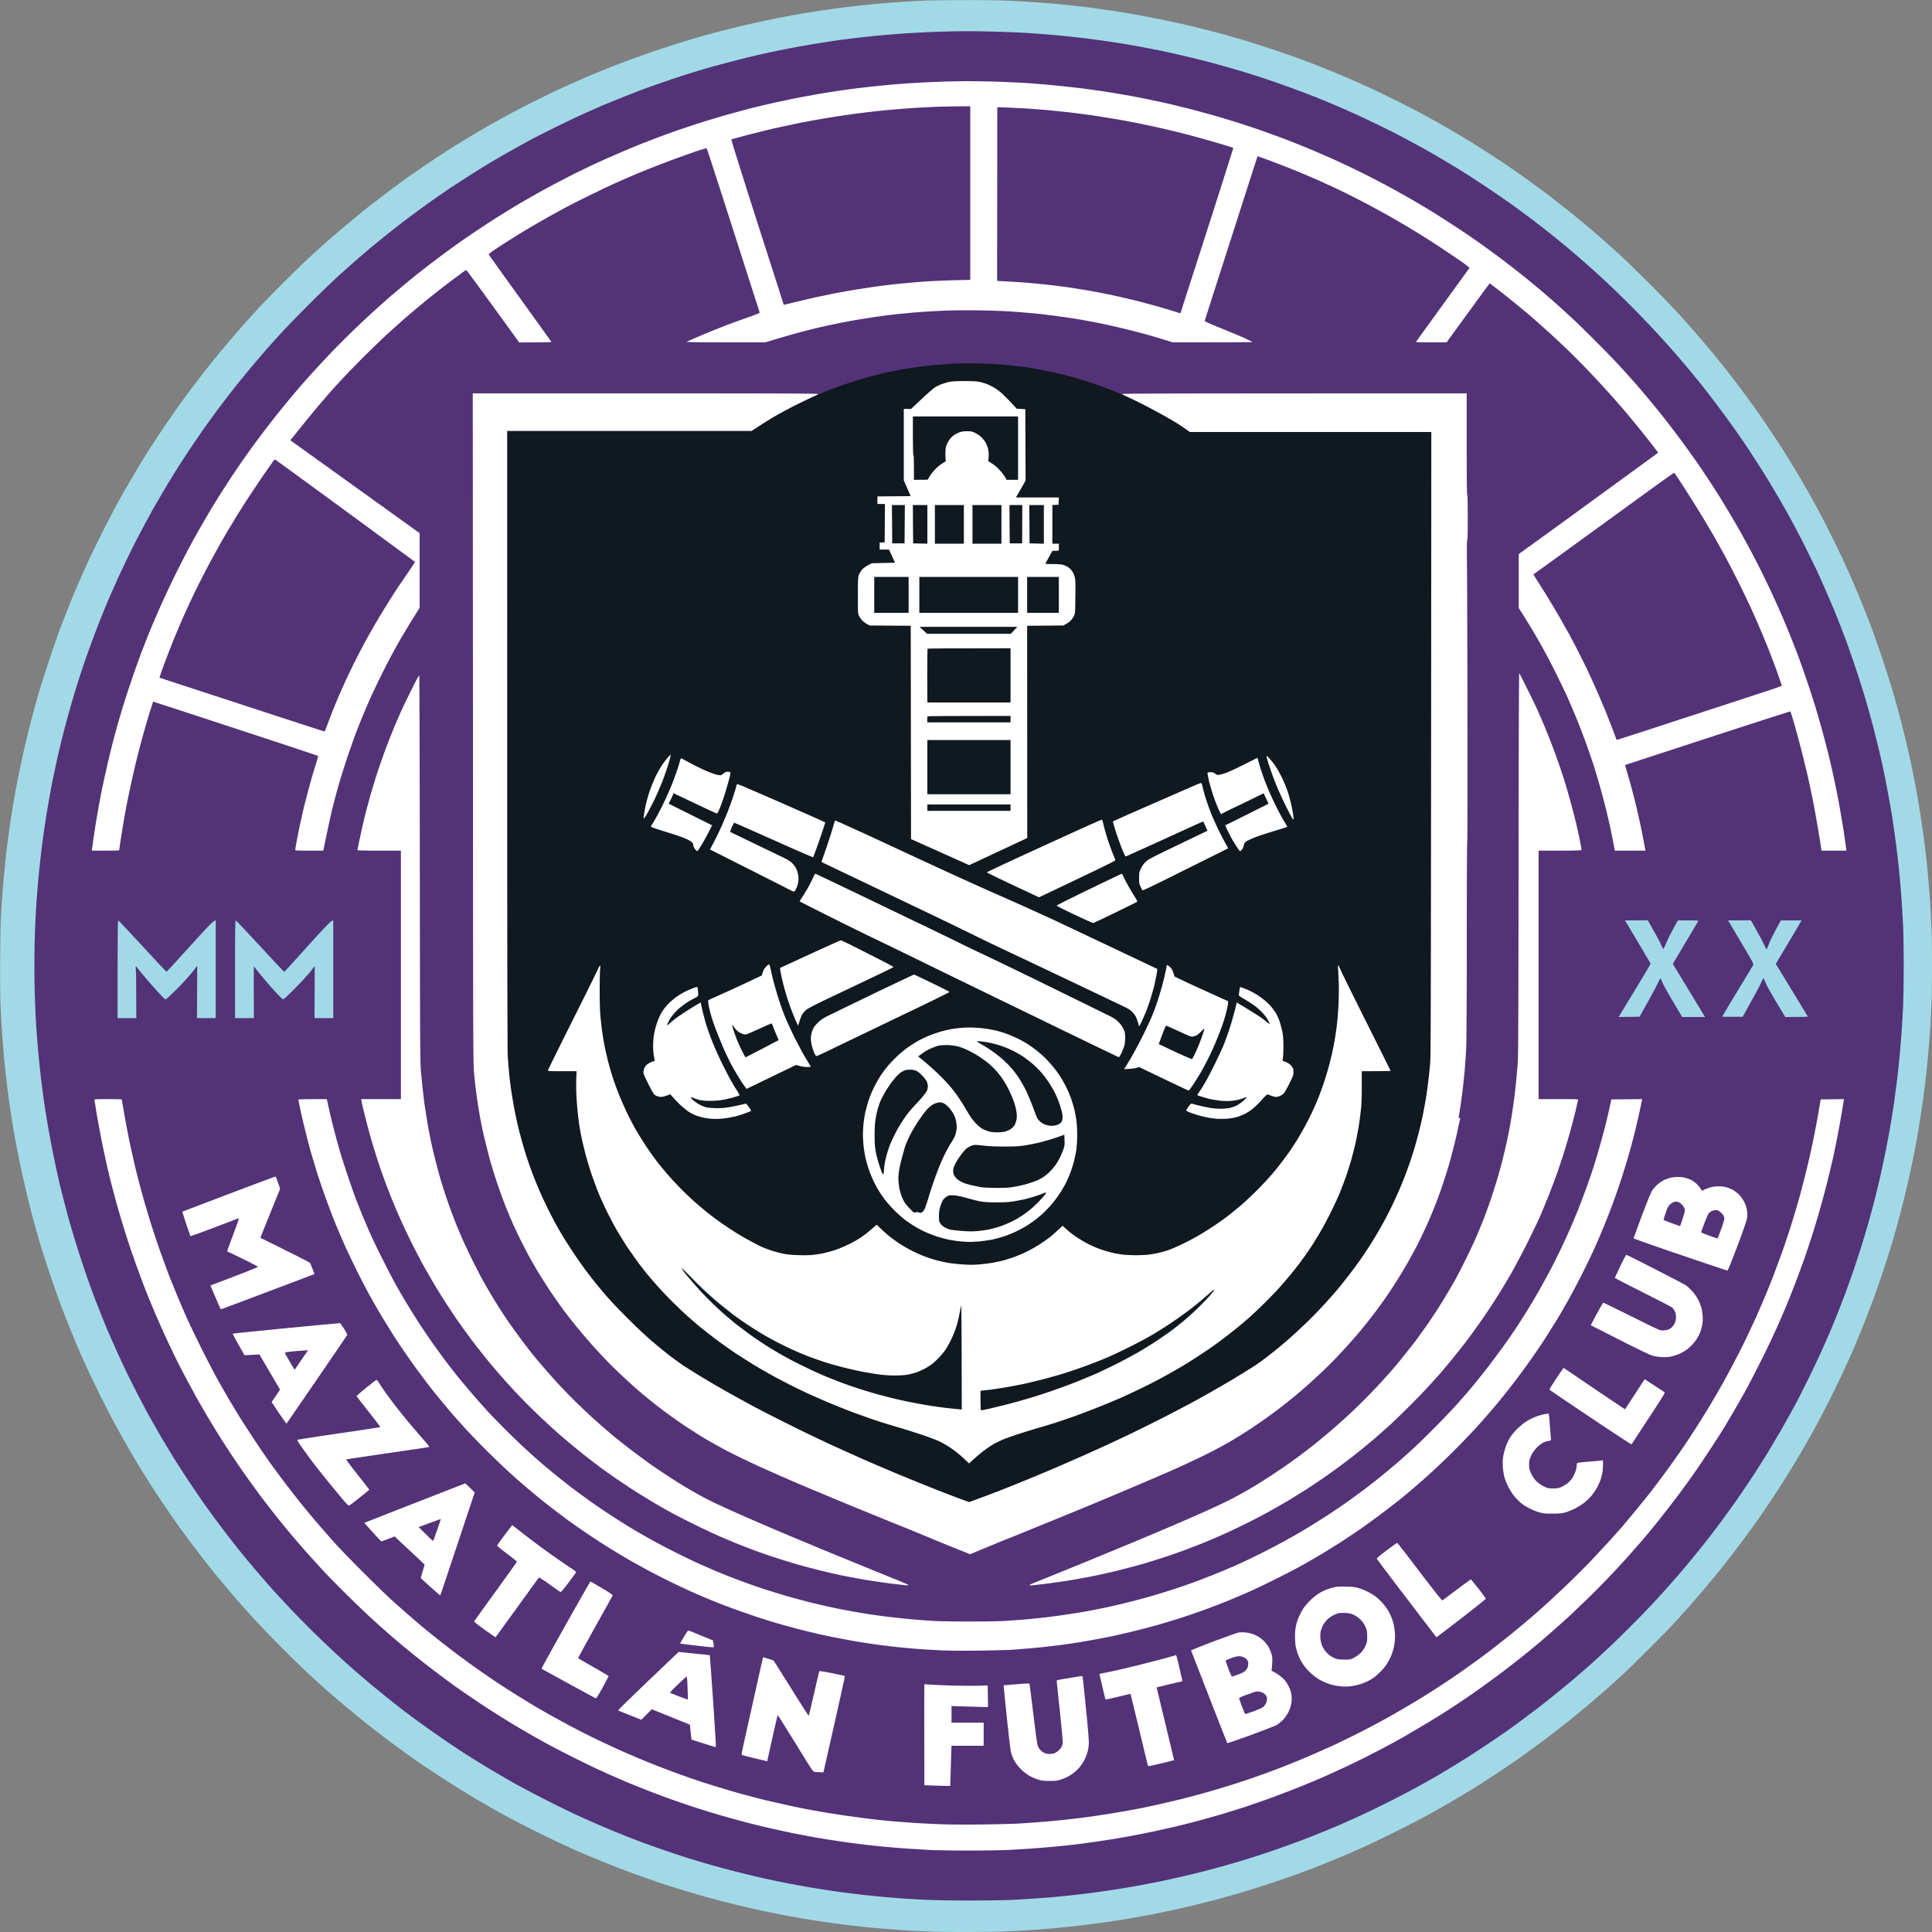 <svg xmlns="http://www.w3.org/2000/svg" width="200" height="200"><rect width="100%" height="100%" fill="#808080" stroke="none"/><style>.shp0{fill:#a2d9e7}.shp1{fill:#533278}.shp2{fill:#fff}.shp3{fill:#101820}</style><path d="M95.75.06c-.55.02-1.44.07-1.97.11-.54.03-1.44.09-2 .14-.57.05-1.52.13-2.11.19-.6.06-1.59.18-2.2.25-.61.08-1.62.22-2.25.31-.62.09-1.65.25-2.28.36-.62.11-1.77.32-2.55.47-.78.16-2.17.46-3.08.67-.92.21-2.32.56-3.12.77-.79.21-2 .55-2.69.75-.69.21-2.1.66-3.14 1-1.04.35-2.44.84-3.11 1.09s-1.77.67-2.44.94a103.19 103.19 0 0 0-4.95 2.14c-.7.33-1.94.93-2.75 1.34-.81.4-1.87.95-2.36 1.22-.49.26-1.31.72-1.83 1.01s-1.45.83-2.06 1.2c-.61.36-1.62.99-2.25 1.38-.63.4-1.66 1.08-2.3 1.51-.65.44-1.57 1.08-2.06 1.42-.49.35-1.39 1.01-2 1.47s-1.51 1.15-2 1.53-1.48 1.19-2.19 1.79c-.72.59-1.79 1.51-2.37 2.02-.58.52-1.41 1.28-1.86 1.69-.44.41-1.58 1.52-2.53 2.47s-2.06 2.09-2.47 2.53c-.41.45-1.17 1.28-1.69 1.86-.51.58-1.42 1.64-2 2.34-.59.7-1.41 1.71-1.83 2.25-.42.53-1.12 1.44-1.56 2.03-.43.58-1.15 1.56-1.59 2.19s-1.08 1.55-1.42 2.06c-.33.5-.9 1.36-1.25 1.91s-.94 1.5-1.3 2.11c-.37.61-.93 1.58-1.26 2.14-.32.57-.81 1.45-1.09 1.97s-.91 1.74-1.39 2.7-1.12 2.29-1.42 2.94c-.3.66-.75 1.66-.99 2.23a111 111 0 0 0-1.89 4.72c-.24.65-.72 2.04-1.07 3.08-.34 1.04-.79 2.45-1 3.14-.2.69-.54 1.9-.75 2.69-.21.8-.56 2.2-.77 3.12-.21.91-.51 2.3-.67 3.08-.15.78-.38 2-.5 2.72s-.28 1.74-.36 2.28c-.08.53-.2 1.47-.28 2.08s-.2 1.73-.27 2.47a99 99 0 0 0-.37 4.73c-.04.5-.08 2.43-.09 4.27-.02 2.16-.01 3.94.03 4.95.04.87.09 1.96.12 2.42.03.45.09 1.3.14 1.88s.13 1.55.19 2.14c.06.6.18 1.59.25 2.2.08.61.2 1.55.28 2.08.08.54.24 1.56.36 2.28s.37 2.05.56 2.97a108.911 108.911 0 0 0 1.4 6.03c.2.75.53 1.92.73 2.61.21.69.65 2.1 1 3.14s.84 2.44 1.09 3.11.67 1.77.94 2.44c.27.68.69 1.69.93 2.25.24.57.69 1.57.99 2.23.3.65.95 2 1.45 3 .5.99 1.17 2.29 1.5 2.89.32.59.8 1.45 1.06 1.91.27.46.74 1.27 1.06 1.81.32.53.91 1.48 1.3 2.11.4.63 1.08 1.66 1.51 2.3.44.65 1.13 1.65 1.54 2.23.42.58 1.08 1.48 1.47 2s1.03 1.34 1.41 1.83 1.13 1.41 1.66 2.04c.52.64 1.31 1.56 1.75 2.06.43.49 1.25 1.4 1.81 2.01a134.93 134.93 0 0 0 5.28 5.31c.45.41 1.28 1.17 1.86 1.69.58.51 1.65 1.43 2.37 2.02.71.6 1.7 1.41 2.19 1.79s1.39 1.07 2 1.53 1.6 1.18 2.19 1.6a104.503 104.503 0 0 0 4.7 3.12c.64.4 1.48.92 1.86 1.14.38.23 1.16.68 1.72 1.01.57.32 1.45.81 1.97 1.09s1.64.86 2.48 1.28 2.01.99 2.61 1.27c.59.28 1.63.75 2.3 1.04.68.29 1.9.81 2.73 1.14.82.33 2.06.8 2.75 1.05.68.25 1.76.63 2.38.85.63.21 1.62.53 2.2.71s1.53.46 2.11.63 1.63.46 2.33.64c.71.19 1.87.47 2.59.64.71.17 1.91.43 2.66.58a90 90 0 0 0 5.2.92c.73.11 1.83.26 2.44.34l1.92.22c.44.05 1.39.13 2.11.19s1.73.14 2.25.17 1.53.08 2.25.11c.72.04 2.52.06 4 .06s3.29-.03 4.03-.06c.73-.03 1.91-.09 2.61-.14.7-.04 1.96-.14 2.8-.22s2.31-.24 3.25-.36c.95-.12 2.36-.32 3.14-.44s1.96-.33 2.61-.45c.66-.12 1.74-.34 2.39-.48.66-.13 1.81-.39 2.56-.57s1.92-.48 2.61-.66c.69-.19 1.81-.5 2.5-.7.69-.21 2.1-.66 3.14-1 1.04-.35 2.43-.83 3.08-1.07a110.448 110.448 0 0 0 4.72-1.89c.57-.24 1.57-.69 2.23-.99.65-.3 2.03-.97 3.05-1.48 1.03-.51 2.44-1.25 3.14-1.63.7-.39 1.82-1.02 2.47-1.4.66-.39 1.7-1.01 2.31-1.39s1.68-1.07 2.39-1.54c.7-.46 1.8-1.21 2.44-1.67.64-.45 1.64-1.18 2.22-1.61.58-.44 1.5-1.14 2.03-1.56.54-.42 1.55-1.24 2.25-1.83.7-.58 1.75-1.49 2.34-2 .58-.52 1.44-1.3 1.91-1.74.48-.45 1.61-1.56 2.53-2.48s2.01-2.03 2.42-2.47c.41-.45 1.17-1.28 1.69-1.86.51-.59 1.43-1.65 2.02-2.37.6-.71 1.41-1.7 1.79-2.19a122 122 0 0 0 3.13-4.19c.43-.6 1.14-1.64 1.58-2.31.45-.67 1.15-1.76 1.56-2.42.41-.65 1.02-1.65 1.35-2.22.34-.56.85-1.46 1.15-2 .3-.53.79-1.43 1.09-2a125 125 0 0 0 2.68-5.47c.27-.61.68-1.52.89-2.03.21-.5.59-1.42.83-2.03.25-.61.65-1.66.9-2.33s.74-2.07 1.09-3.11.79-2.45 1-3.14c.2-.69.54-1.9.75-2.69.21-.8.53-2.09.71-2.87.19-.77.46-2.02.61-2.77.16-.75.38-1.94.51-2.64.12-.71.35-2.14.5-3.2a93 93 0 0 0 .66-5.83c.06-.72.14-1.73.17-2.25s.08-1.53.11-2.25c.04-.72.06-2.52.06-4s-.02-3.28-.06-4c-.03-.72-.08-1.73-.11-2.25s-.11-1.53-.17-2.25-.17-1.89-.25-2.61c-.07-.72-.26-2.17-.41-3.22-.15-1.06-.38-2.5-.5-3.2-.13-.7-.35-1.89-.51-2.64-.15-.75-.42-2-.61-2.77-.18-.78-.5-2.07-.71-2.87-.21-.79-.55-2-.75-2.69-.21-.69-.66-2.1-1-3.14-.35-1.04-.83-2.43-1.07-3.08-.25-.66-.67-1.76-.95-2.45a107 107 0 0 0-2.15-4.97c-.33-.7-.93-1.94-1.34-2.75-.4-.81-.97-1.9-1.25-2.42s-.77-1.4-1.09-1.97c-.32-.56-.85-1.46-1.17-2-.32-.53-.91-1.48-1.3-2.11-.4-.63-1.08-1.66-1.51-2.3-.44-.65-1.13-1.65-1.54-2.23-.42-.58-1.11-1.53-1.55-2.11s-1.13-1.48-1.55-2c-.41-.52-1.05-1.3-1.42-1.75-.37-.44-1.02-1.2-1.44-1.69s-1.26-1.43-1.86-2.09c-.6-.65-1.95-2.05-3.01-3.11-1.05-1.05-2.38-2.34-2.94-2.86-.57-.52-1.46-1.31-1.98-1.77-.51-.45-1.36-1.18-1.88-1.61a85 85 0 0 0-1.89-1.54c-.52-.41-1.36-1.07-1.86-1.45-.51-.38-1.5-1.1-2.2-1.61-.7-.5-1.76-1.24-2.36-1.64-.59-.39-1.53-1.01-2.08-1.36s-1.56-.98-2.25-1.39-1.68-.99-2.2-1.28-1.34-.75-1.83-1.01c-.49-.27-1.68-.88-2.64-1.36s-2.29-1.12-2.94-1.42c-.66-.3-1.66-.75-2.23-.99a111 111 0 0 0-4.72-1.89c-.65-.24-2.04-.72-3.08-1.07s-2.45-.79-3.14-1c-.69-.2-1.9-.54-2.69-.75-.8-.21-2.15-.55-3-.75-.86-.19-2.25-.49-3.09-.66s-2.11-.41-2.83-.53-1.92-.31-2.67-.41c-.75-.11-1.91-.26-2.58-.34-.67-.07-1.77-.19-2.45-.25a117.17 117.17 0 0 0-5.13-.33c-.72-.03-2.66-.06-4.31-.05-1.65 0-3.45.03-4 .05" class="shp0"/><path d="M98 3.26c-.32.01-1.22.04-2 .07-.78.04-1.94.1-2.58.15-.65.04-1.7.13-2.34.19s-1.6.16-2.14.22c-.53.06-1.43.18-2 .25-.56.08-1.79.27-2.72.42-.93.16-2.29.4-3.03.55-.73.15-1.79.37-2.36.5-.56.12-1.75.41-2.64.64-.88.23-2.09.55-2.69.72s-1.56.46-2.14.64-1.58.51-2.22.73c-.64.21-1.68.58-2.31.81-.62.23-1.69.64-2.36.91s-1.63.66-2.14.87c-.5.22-1.5.66-2.22.99s-2.03.96-2.92 1.4c-.88.44-1.96.99-2.38 1.22-.43.23-1.29.71-1.92 1.06s-1.58.9-2.11 1.22c-.54.32-1.49.91-2.11 1.31-.63.4-1.52.97-1.98 1.28-.45.3-1.29.88-1.86 1.28-.56.39-1.6 1.15-2.3 1.67-.71.53-1.73 1.32-2.28 1.76s-1.36 1.1-1.81 1.47c-.44.37-1.24 1.05-1.77 1.52-.54.47-1.41 1.25-1.95 1.75-.53.49-1.8 1.71-2.8 2.72-1.01 1.01-2.24 2.27-2.73 2.81-.49.53-1.12 1.23-1.41 1.55a133.584 133.584 0 0 0-3.2 3.81c-.51.64-1.36 1.74-1.89 2.44-.52.71-1.25 1.71-1.62 2.23-.36.52-.96 1.39-1.33 1.94s-.93 1.42-1.26 1.93c-.32.51-.93 1.49-1.33 2.17-.41.68-1.06 1.8-1.44 2.48-.38.69-1.01 1.85-1.39 2.59-.39.73-.98 1.92-1.32 2.64-.34.71-.84 1.78-1.09 2.36-.26.58-.64 1.44-.84 1.91-.2.48-.57 1.39-.82 2.03s-.66 1.72-.9 2.39c-.25.67-.62 1.72-.82 2.33-.21.62-.56 1.72-.78 2.45s-.57 1.93-.77 2.67c-.2.73-.49 1.84-.64 2.47-.15.62-.38 1.59-.5 2.14s-.32 1.51-.45 2.14c-.12.62-.32 1.72-.44 2.44a92.805 92.805 0 0 0-.78 5.53c-.09.82-.22 2.11-.28 2.86s-.14 1.81-.17 2.36-.08 1.67-.11 2.5c-.03.82-.05 2.29-.05 3.25s.02 2.42.05 3.25c.03.82.08 1.95.11 2.5s.11 1.61.17 2.36.19 2.04.28 2.86a93 93 0 0 0 .78 5.53c.12.72.36 1.99.53 2.83s.44 2.13.61 2.86c.17.74.5 2.04.73 2.89.22.86.61 2.21.85 3a111.201 111.201 0 0 0 1.77 5.34 131 131 0 0 0 1.63 4.14c.2.47.58 1.33.84 1.91.25.58.76 1.66 1.11 2.41.36.74.95 1.92 1.31 2.62.37.7.87 1.65 1.12 2.1s.73 1.29 1.07 1.87c.33.58.91 1.55 1.28 2.14.36.6 1.07 1.7 1.56 2.45.49.74 1.26 1.87 1.7 2.5.44.62 1.22 1.7 1.74 2.38.51.69 1.37 1.79 1.89 2.45.53.66 1.42 1.73 1.99 2.39.56.65 1.29 1.49 1.62 1.86s1.12 1.21 1.75 1.88 1.71 1.77 2.4 2.45c.69.67 1.72 1.66 2.3 2.19.58.54 1.44 1.31 1.92 1.73.47.41 1.23 1.06 1.69 1.45.46.38 1.21.99 1.67 1.36s1.24.99 1.75 1.38c.5.38 1.54 1.15 2.3 1.69.77.55 1.82 1.28 2.34 1.63s1.4.94 1.97 1.3a114 114 0 0 0 4.97 2.97c.67.37 2.1 1.12 3.17 1.67 1.07.54 2.49 1.24 3.16 1.55.68.31 1.74.78 2.37 1.05a96 96 0 0 0 4.77 1.91c.63.23 1.67.6 2.31.81.64.22 1.64.55 2.22.73s1.58.48 2.22.66 1.76.48 2.48.67c.71.18 1.79.44 2.38.58.6.14 1.7.38 2.45.53s1.87.36 2.5.47 1.48.25 1.89.31c.41.07 1.2.18 1.75.26.55.07 1.54.19 2.19.27.66.07 1.62.17 2.14.22s1.46.12 2.08.17c.63.04 1.76.11 2.5.14.75.04 2.73.07 4.39.07 1.67 0 3.63-.03 4.36-.06.74-.04 1.86-.11 2.5-.15.65-.05 1.47-.11 1.84-.14.36-.04 1.13-.11 1.69-.17.57-.06 1.53-.17 2.14-.25s1.69-.23 2.39-.34 1.82-.29 2.47-.41c.66-.12 1.7-.32 2.31-.44.61-.13 1.65-.36 2.3-.51.66-.15 1.72-.41 2.36-.57.65-.17 1.7-.46 2.34-.64s1.8-.53 2.58-.77c.78-.25 2.02-.66 2.75-.92s1.81-.65 2.39-.87 1.51-.58 2.06-.81c.55-.22 1.37-.56 1.83-.76s1.47-.65 2.25-1.01a108 108 0 0 0 5.67-2.85c.71-.39 1.73-.96 2.25-1.26.51-.31 1.43-.85 2.02-1.22a111 111 0 0 0 5.39-3.56c.51-.36 1.39-1.01 1.97-1.45.58-.43 1.69-1.28 2.45-1.9.76-.61 1.86-1.52 2.44-2.01.58-.5 1.4-1.21 1.81-1.58s1.17-1.07 1.69-1.56 1.55-1.49 2.28-2.23c.73-.73 1.81-1.84 2.39-2.47a102.575 102.575 0 0 0 3.73-4.25c.43-.52 1.1-1.35 1.5-1.86.4-.5 1.06-1.36 1.47-1.91s1.12-1.53 1.58-2.17a108 108 0 0 0 3.37-5.11c.41-.67 1.1-1.84 1.53-2.59.43-.74 1.03-1.83 1.35-2.41.31-.58.92-1.78 1.36-2.67s1.05-2.17 1.36-2.86.74-1.66.96-2.17c.21-.5.55-1.34.76-1.86s.58-1.48.83-2.14a108.178 108.178 0 0 0 1.81-5.36c.22-.73.55-1.83.71-2.44a89.252 89.252 0 0 0 1.2-4.81c.15-.69.38-1.76.5-2.39.12-.62.31-1.65.42-2.27.11-.63.28-1.74.39-2.48.1-.73.25-1.87.33-2.52.08-.66.19-1.74.25-2.39.06-.66.15-1.76.2-2.45.04-.69.11-1.85.15-2.58.03-.73.06-2.6.06-4.14s-.03-3.41-.06-4.14c-.04-.73-.11-1.89-.15-2.58-.05-.69-.14-1.79-.2-2.45-.06-.65-.17-1.73-.25-2.39-.08-.65-.23-1.79-.33-2.52-.11-.74-.28-1.85-.39-2.48-.11-.62-.3-1.65-.42-2.27-.12-.63-.33-1.65-.47-2.28s-.4-1.74-.59-2.47a92 92 0 0 0-1.35-4.89c-.23-.74-.62-1.96-.88-2.72-.26-.77-.67-1.93-.91-2.59-.25-.65-.68-1.78-.97-2.5s-.75-1.8-1.02-2.41c-.26-.62-.71-1.6-.98-2.2-.28-.59-.89-1.83-1.35-2.75s-1.13-2.18-1.47-2.8c-.35-.63-.93-1.66-1.3-2.28-.36-.63-.99-1.67-1.39-2.31s-1.12-1.75-1.59-2.47a97 97 0 0 0-1.67-2.42c-.43-.61-1.22-1.67-1.74-2.36a84 84 0 0 0-1.5-1.94c-.31-.38-.91-1.12-1.34-1.64-.44-.52-1.1-1.3-1.47-1.72-.37-.43-1.21-1.36-1.86-2.06-.64-.7-1.85-1.95-2.67-2.78-.83-.82-2-1.96-2.61-2.52a104 104 0 0 0-3.75-3.32c-.47-.39-1.24-1.02-1.7-1.39-.45-.36-1.24-.98-1.75-1.37-.5-.39-1.44-1.08-2.08-1.55-.64-.46-1.84-1.3-2.67-1.85-.82-.56-2.03-1.35-2.69-1.76a112 112 0 0 0-4.28-2.53c-.44-.24-1.22-.66-1.72-.93s-1.58-.82-2.39-1.22-2.06-.99-2.78-1.32c-.71-.32-1.73-.77-2.25-.99s-1.3-.54-1.75-.72c-.44-.18-1.44-.56-2.22-.85s-2.17-.78-3.08-1.09c-.92-.3-2.23-.72-2.92-.92s-1.89-.54-2.67-.75c-.77-.21-2.06-.53-2.86-.71-.79-.19-1.94-.44-2.55-.57-.61-.12-1.65-.32-2.31-.44-.65-.12-1.77-.31-2.47-.41-.7-.11-1.88-.27-2.61-.37-.73-.09-1.83-.21-2.45-.27-.61-.07-1.59-.15-2.19-.2-.6-.04-1.53-.11-2.08-.14s-1.78-.08-2.73-.11c-.94-.03-2.37-.05-3.16-.05-.8.01-1.71.02-2.03.03" class="shp1"/><path d="M98.44 8.43c-.38 0-1.33.04-2.11.07s-1.91.1-2.52.14c-.62.05-1.54.12-2.06.17s-1.48.15-2.14.22c-.66.08-1.64.2-2.19.28s-1.6.24-2.34.36c-.73.13-2.01.36-2.83.52-.83.17-2 .42-2.61.56s-1.6.38-2.2.53c-.59.16-1.69.46-2.44.67-.75.22-1.95.58-2.67.81-.71.23-1.76.58-2.33.78s-1.49.53-2.06.75c-.56.21-1.49.57-2.05.8-.57.23-1.6.67-2.31.98-.7.3-1.71.76-2.25 1.01-.53.25-1.43.69-2 .97-.56.29-1.42.73-1.91.99s-1.23.66-1.64.89-1.2.68-1.75 1-1.46.87-2.03 1.23c-.57.35-1.57.99-2.22 1.43-.66.43-1.68 1.13-2.28 1.55s-1.53 1.11-2.08 1.52-1.35 1.03-1.78 1.36c-.43.34-1.14.91-1.58 1.28-.45.37-1.17.98-1.62 1.36-.44.38-1.17 1.03-1.63 1.45-.46.41-1.38 1.28-2.06 1.92-.67.65-1.75 1.72-2.39 2.39s-1.5 1.6-1.92 2.05c-.41.46-1 1.12-1.31 1.47-.3.36-.92 1.08-1.36 1.62-.44.53-1.21 1.48-1.7 2.11-.48.62-1.26 1.65-1.72 2.27-.46.63-1.16 1.62-1.56 2.2s-1.05 1.55-1.44 2.17c-.4.61-1.01 1.58-1.36 2.16s-.89 1.5-1.19 2.03c-.31.53-.82 1.45-1.13 2.03a101.22 101.22 0 0 0-3.04 6.19c-.37.84-.86 1.98-1.09 2.53s-.64 1.61-.93 2.36c-.28.75-.76 2.1-1.06 3a85 85 0 0 0-2.07 7.03c-.17.67-.44 1.85-.61 2.61s-.4 1.85-.5 2.42c-.11.56-.27 1.47-.36 2.02-.1.55-.23 1.44-.31 1.98-.08.53-.15 1.06-.17 1.18l-.03.21c2.2 0 2.83-.02 2.83-.03 0-.02.07-.45.14-.96.08-.51.23-1.46.34-2.1s.32-1.78.48-2.53c.15-.74.41-1.94.58-2.66.16-.72.44-1.83.61-2.47.17-.65.42-1.56.56-2.03.13-.48.37-1.26.52-1.75.16-.49.29-.89.29-.9.01 0 3.85 1.25 8.54 2.79s8.53 2.81 8.54 2.84c.01.02-.08.37-.21.77-.13.39-.4 1.32-.61 2.05-.2.74-.5 1.87-.66 2.53-.15.66-.34 1.5-.42 1.86-.08.37-.21 1.07-.31 1.56-.09.49-.16.92-.16.96 0 .05.32.07 1.45.07h1.46c.47-2.31.74-3.56.92-4.28s.46-1.81.64-2.42c.17-.61.57-1.89.88-2.83.32-.95.75-2.16.95-2.7.21-.53.53-1.34.72-1.8.2-.46.52-1.22.73-1.7.21-.47.71-1.52 1.11-2.33a65 65 0 0 1 2.07-3.89c.29-.5.85-1.43 1.24-2.05l.71-1.14v-7.73c-9.79-7.03-12.8-9.2-13.01-9.34l-.37-.27c1.51-1.89 2.32-2.88 2.77-3.41A73.588 73.588 0 0 1 35.64 39c.5-.53 1.5-1.56 2.23-2.28s1.67-1.63 2.1-2.02c.43-.4 1.17-1.06 1.64-1.48.47-.41 1.31-1.13 1.86-1.58a81 81 0 0 1 3.77-2.96c.54-.41 1-.74 1.02-.73.03 0 1.27 1.68 2.77 3.75l2.72 3.75c3.01-.01 3.35-.02 3.32-.07-.02-.04-1.48-2.07-3.24-4.52a671 671 0 0 1-3.24-4.51c-.02-.05.28-.28.92-.7a60 60 0 0 1 1.77-1.13c.44-.28 1.05-.65 1.36-.83.3-.19 1.02-.6 1.58-.92.57-.33 1.5-.84 2.09-1.16.58-.31 1.75-.91 2.61-1.33.85-.42 2.05-.99 2.66-1.27.61-.27 1.54-.68 2.06-.9s1.42-.59 2-.81c.58-.23 1.52-.59 2.08-.8.57-.21 1.56-.56 2.21-.79.76-.26 1.2-.38 1.23-.35s1.26 3.84 2.75 8.47c1.48 4.63 2.71 8.46 2.73 8.5.02.07-.18.16-.98.44-.56.2-1.48.53-2.05.74-.56.21-1.41.55-1.89.74-.47.19-1.25.52-1.72.72-.47.21-.88.4-.91.42-.04.03 1.59.05 4.04.05h4.09c1.83-.55 2.79-.83 3.31-.97s1.34-.35 1.83-.47 1.43-.33 2.08-.46c.66-.14 1.81-.36 2.56-.48s1.82-.29 2.39-.36c.56-.08 1.41-.18 1.89-.22.47-.05 1.32-.13 1.89-.17.56-.05 1.72-.11 2.58-.15.94-.04 2.34-.05 3.56-.03 1.1.02 2.41.06 2.91.09.51.03 1.24.08 1.64.12.4.03 1.2.1 1.78.16.58.07 1.58.19 2.22.28s1.61.24 2.14.33c.53.1 1.41.26 1.94.37.54.11 1.64.36 2.45.55.81.2 1.95.5 2.53.66.58.17 1.38.4 1.77.53l.73.22c6.39 0 8.24-.01 8.23-.04-.02-.02-.41-.21-.88-.43-.47-.21-1.58-.67-2.46-1.03-1.1-.44-1.61-.67-1.6-.73.01-.04 1.24-3.88 2.74-8.54 1.49-4.66 2.72-8.48 2.73-8.49s.46.15 1.01.35 1.65.62 2.45.94c.79.32 1.92.79 2.5 1.05.58.25 1.44.65 1.92.87.47.22 1.26.6 1.75.85.48.24 1.31.67 1.83.94.52.28 1.46.79 2.08 1.14.63.36 1.6.92 2.17 1.26a82.15 82.15 0 0 1 3.58 2.27c.55.37 1.38.93 1.85 1.25.5.36.82.62.79.65-.02.03-1.26 1.74-2.76 3.81-1.49 2.06-2.74 3.78-2.76 3.82-.03.05.3.06 1.56.06h1.6c3.44-4.73 4.45-6.11 4.46-6.11s.28.21.61.46 1.05.81 1.6 1.26c.55.44 1.32 1.08 1.72 1.41.4.34.93.81 1.19 1.04s.78.69 1.14 1.02c.37.34 1.14 1.06 1.72 1.61.58.56 1.57 1.55 2.19 2.2a115 115 0 0 1 3.73 4.11c.4.48 1.13 1.35 1.61 1.95.48.59 1.11 1.39 1.41 1.78l.53.69c-3.85 2.81-6.72 4.89-8.85 6.45-2.14 1.55-4.27 3.1-4.74 3.43l-.85.62v5.58c.81 1.27 1.25 2.01 1.52 2.45.26.44.75 1.3 1.09 1.92.34.61.93 1.73 1.3 2.5.38.76.91 1.87 1.18 2.47.26.59.71 1.66 1 2.36.28.7.67 1.73.87 2.28s.51 1.46.7 2.02c.19.57.5 1.61.7 2.31s.49 1.78.64 2.39.36 1.51.47 2l.31 1.53c.06.35.13.69.14.76l.03.13h3.16c-.03-.2-.11-.62-.19-1.06a75 75 0 0 0-.81-3.75c-.12-.49-.32-1.26-.44-1.72-.13-.46-.33-1.17-.45-1.59-.12-.41-.22-.75-.21-.75s3.86-1.26 8.55-2.79 8.54-2.77 8.56-2.75c.03.03.23.71.47 1.52a119 119 0 0 1 1.41 5.54c.12.56.34 1.57.47 2.25.14.68.37 2.01.53 2.96.16.94.29 1.81.31 1.93l.03.21h2.58c-.07-.59-.19-1.4-.31-2.2-.13-.79-.33-1.98-.45-2.64-.12-.65-.34-1.78-.5-2.5-.15-.72-.43-1.95-.63-2.75-.2-.79-.5-1.94-.67-2.55s-.47-1.64-.66-2.28c-.2-.64-.57-1.79-.83-2.56-.26-.76-.67-1.94-.92-2.61s-.7-1.81-.99-2.53c-.29-.71-.79-1.88-1.1-2.58s-.84-1.85-1.18-2.55c-.33-.71-.92-1.87-1.29-2.59-.38-.72-.97-1.82-1.32-2.44-.35-.63-.88-1.54-1.17-2.03s-.78-1.29-1.08-1.78c-.31-.49-.86-1.35-1.23-1.91-.37-.57-1.01-1.51-1.42-2.09s-1.1-1.54-1.55-2.14c-.44-.59-1.13-1.49-1.53-2-.39-.5-1.08-1.35-1.53-1.89-.44-.53-1.14-1.36-1.56-1.83-.41-.47-1.1-1.23-1.52-1.69s-1.42-1.5-2.22-2.3c-.8-.81-1.87-1.86-2.37-2.34-.51-.47-1.33-1.23-1.83-1.68-.51-.45-1.29-1.13-1.75-1.52s-1.32-1.1-1.92-1.58c-.59-.47-1.58-1.24-2.19-1.7s-1.48-1.09-1.92-1.41-1.44-1.01-2.22-1.53-1.96-1.28-2.61-1.69c-.66-.41-1.72-1.05-2.36-1.42-.65-.37-1.58-.9-2.09-1.18-.5-.27-1.48-.79-2.16-1.14-.69-.36-1.74-.87-2.34-1.16a95.983 95.983 0 0 0-6.55-2.81c-.6-.23-1.64-.61-2.31-.85s-1.78-.61-2.47-.83-1.9-.59-2.7-.82c-.79-.22-2.08-.57-2.86-.77-.78-.19-1.59-.39-1.8-.44-.22-.05-.9-.2-1.53-.33-.63-.14-1.75-.36-2.5-.5-.75-.13-1.85-.32-2.44-.41-.6-.1-1.78-.26-2.62-.37-.84-.1-2.21-.25-3.05-.33s-2.14-.18-2.89-.23c-.75-.04-2.22-.11-3.28-.14-1.05-.02-2.29-.04-2.75-.04-.46.01-1.14.02-1.53.03" class="shp2"/><path d="M96.81 11.06c-.62.03-1.7.08-2.42.13s-1.83.14-2.47.2c-.65.06-1.5.15-1.89.2a92.744 92.744 0 0 0-4.45.63c-.91.15-2.28.4-3.02.55-.75.16-1.92.41-2.59.56-.67.16-1.8.44-2.5.62-.7.19-1.38.37-1.5.4s-.24.07-.26.09c-.03.02 1.18 3.87 2.68 8.56 1.51 4.69 2.74 8.54 2.74 8.55.01.01.68-.15 1.51-.35.82-.2 1.86-.44 2.3-.53.45-.09 1.12-.23 1.5-.31.39-.07 1.21-.22 1.84-.33.62-.1 1.59-.25 2.14-.33s1.32-.18 1.72-.22c.4-.05 1.12-.13 1.61-.17.49-.05 1.43-.13 2.08-.17.66-.05 1.97-.1 2.91-.13l1.7-.04V11c-1.95.01-3.02.04-3.63.06m6.42 9.03-.01 8.99c1.36.07 2.25.13 2.86.17.61.05 1.68.15 2.36.23.69.07 1.77.21 2.39.3.63.1 1.62.26 2.2.36.58.11 1.48.28 2 .39s1.5.34 2.19.5c.69.17 1.9.49 2.7.72.79.23 1.63.48 1.86.55.23.08.42.14.42.13s1.24-3.86 2.75-8.55c1.51-4.7 2.73-8.56 2.72-8.57-.02-.02-.49-.17-1.06-.34-.56-.17-1.6-.47-2.3-.66-.71-.2-1.68-.46-2.17-.58s-1.44-.35-2.11-.5-1.8-.39-2.5-.53c-.71-.14-1.8-.34-2.45-.44-.64-.11-1.6-.26-2.14-.34-.53-.07-1.51-.2-2.16-.28-.66-.07-1.61-.17-2.11-.22-.51-.05-1.47-.12-2.14-.17-.67-.04-1.69-.09-2.26-.12l-1.03-.03z" class="shp1"/><path d="M98.61 37.65c-.2.01-.84.06-1.42.1-.58.05-1.5.15-2.05.22-.55.08-1.34.2-1.75.27-.41.08-1.05.21-1.42.28-.36.08-1.15.28-1.75.43-.59.15-1.71.49-2.47.74-.76.26-1.7.6-2.08.75-.39.16-.92.38-1.2.49-.27.11-1.16.54-1.97.94-.81.41-1.9.99-2.42 1.3s-1.24.76-1.61 1l-.66.44H52.5c0 53.16.02 64.1.06 64.7.03.48.09 1.27.14 1.75.04.47.14 1.29.22 1.83.08.53.23 1.43.34 2 .1.56.32 1.53.47 2.14.16.61.42 1.56.59 2.11s.46 1.44.66 1.97c.2.54.52 1.36.73 1.83.2.48.55 1.27.79 1.75a38 38 0 0 0 1.71 3.2c.23.38.72 1.16 1.1 1.72.37.57.94 1.38 1.26 1.81.31.42.8 1.05 1.07 1.39.27.33.8.97 1.19 1.41.38.45 1.34 1.46 2.14 2.25.79.8 1.9 1.84 2.45 2.31s1.41 1.18 1.92 1.57c.5.39 1.3.95 1.77 1.25s1.27.8 1.78 1.1c.5.31 1.49.88 2.19 1.28.71.4 1.87 1.04 2.59 1.43.71.39 2.29 1.2 3.5 1.8 1.2.61 2.77 1.37 3.47 1.7.7.34 1.94.91 2.75 1.27.81.37 1.96.88 2.55 1.14.6.26 1.8.77 2.67 1.14.87.36 2.26.93 3.08 1.26.83.33 2.04.81 2.7 1.06s1.36.52 1.57.59l.37.13c1.49-.55 2.44-.91 3.09-1.16a247 247 0 0 0 5.64-2.31c.84-.36 2.19-.95 3-1.31s1.96-.88 2.55-1.15c.6-.28 1.77-.83 2.61-1.23.84-.41 2.26-1.11 3.14-1.56.89-.45 2.21-1.15 2.95-1.54.73-.4 1.87-1.03 2.52-1.41.66-.37 1.7-.98 2.31-1.36.61-.37 1.4-.86 1.75-1.09s.94-.65 1.3-.94c.37-.28.96-.75 1.31-1.04.35-.3.88-.75 1.17-1.01s.91-.83 1.38-1.28c.47-.44 1.26-1.24 1.76-1.78.5-.53 1.22-1.34 1.61-1.8s1.07-1.32 1.52-1.92c.45-.59 1.08-1.48 1.4-1.97.33-.49.82-1.26 1.09-1.72s.71-1.22.96-1.7c.25-.47.6-1.15.76-1.5.17-.35.44-.95.61-1.33s.45-1.05.61-1.47c.17-.43.44-1.18.61-1.67s.4-1.23.52-1.64.32-1.15.44-1.64.3-1.26.39-1.72.23-1.23.31-1.72c.07-.49.17-1.22.22-1.61.05-.4.13-1.16.18-1.7.09-.89.09-3.56.11-33.23l.02-32.27h-25c-.58-.42-.94-.66-1.17-.81a50 50 0 0 0-3.67-2.04c-.56-.29-1.32-.65-1.69-.81s-.74-.33-.83-.37c-.1-.04-.5-.2-.89-.36-.4-.16-1.16-.43-1.7-.62a41 41 0 0 0-3.5-1.01 47 47 0 0 0-3.64-.7 41.837 41.837 0 0 0-3.44-.33c-.55-.03-1.6-.05-2.33-.05-.74.01-1.5.02-1.7.03" class="shp3"/><path d="M98.28 39.53c-.2.04-.55.15-.78.23s-.56.25-.74.36c-.17.12-.8.66-1.38 1.21l-1.07 1h-.75v7.39l.71 1.64-3.44.03v.78h.78l-.03 3.97-.52.03v.72h.97l.62 1.36-2.4.06c-.6.29-.81.45-.99.64-.15.18-.31.42-.36.58-.08.24-.09.53-.09 2.14 0 1.84 0 1.86.13 2.11.07.14.22.34.33.46s.33.28.48.36l.28.15 4.25.03.03 22.08 6.02 2.7 6.01-2.81-.01-21.97 3.75-.03c.43-.23.65-.39.76-.51.12-.12.27-.34.34-.49.12-.27.13-.34.14-1.97.02-1.44.01-1.75-.07-2.06-.05-.2-.17-.47-.27-.6-.09-.14-.27-.32-.4-.4-.12-.09-.37-.2-.55-.25-.22-.05-.59-.08-1.07-.08-.41 0-.74-.01-.74-.03 0-.01.16-.32.36-.68l.36-.65.67-.03v-.72h-.67v-4l.64-.03.03-.75h-4.44l1-1.75-.03-7.39-.89-.05c-.55-.61-.96-1.03-1.28-1.34a5.6 5.6 0 0 0-1-.81c-.24-.14-.6-.32-.8-.4s-.56-.18-.79-.23c-.32-.06-.74-.08-1.59-.08-.76 0-1.27.03-1.51.08M48.96 75.38c.01 32.41.02 34.71.11 35.65a56.628 56.628 0 0 0 .46 3.66 42 42 0 0 0 .81 3.89c.15.61.36 1.43.47 1.81s.37 1.23.59 1.89c.22.65.56 1.63.77 2.16a41 41 0 0 0 1.64 3.75c.28.58.71 1.41.94 1.84.24.43.69 1.21 1.01 1.75.33.53.9 1.43 1.28 2 .38.56.95 1.36 1.25 1.78.31.41.76 1 1.01 1.3.24.31.71.87 1.03 1.25s.82.96 1.11 1.28.83.91 1.21 1.3c.37.4 1.12 1.14 1.67 1.65.54.51 1.24 1.15 1.54 1.41.31.27.87.74 1.25 1.05.38.32 1.1.87 1.58 1.24.49.36 1.18.86 1.53 1.1.35.25.95.65 1.34.89.38.25 1.01.65 1.41.89.4.23 1.21.69 1.81 1.02.59.32 1.67.86 2.39 1.2.71.34 1.84.86 2.5 1.15.65.29 1.8.79 2.55 1.12.75.32 2 .85 2.78 1.17.78.33 2.33.97 3.44 1.43 1.12.46 2.99 1.22 4.17 1.7 1.18.47 2.83 1.15 3.67 1.5s2.11.87 2.83 1.16l1.31.52c2.49-1.03 3.59-1.48 4.05-1.66s2.27-.92 4.03-1.64c1.76-.71 4.17-1.71 5.36-2.2 1.19-.5 3.21-1.35 4.47-1.89 1.27-.54 2.91-1.25 3.64-1.58.74-.33 1.99-.92 2.78-1.31s1.88-.97 2.42-1.28c.53-.31 1.38-.83 1.89-1.16.5-.32 1.34-.89 1.86-1.26s1.29-.94 1.72-1.27 1.06-.84 1.42-1.13c.35-.29.92-.79 1.27-1.1s1.04-.93 1.52-1.39c.48-.45 1.24-1.21 1.69-1.69.44-.47 1.06-1.15 1.37-1.5s.79-.91 1.07-1.25c.28-.33.76-.95 1.08-1.36s.87-1.16 1.23-1.66c.35-.51.9-1.33 1.22-1.84.33-.5.82-1.33 1.11-1.83.29-.51.73-1.31.98-1.78s.67-1.35.94-1.94a43.159 43.159 0 0 0 1.82-4.59 44 44 0 0 0 1.1-3.75c.14-.53.34-1.39.45-1.91s.22-1.01.24-1.09c.03-.12.02-.13-.07-.09-.1.04-.1.03-.06-.19.02-.14.1-.64.18-1.13.07-.49.18-1.32.24-1.84s.15-1.4.2-1.97c.04-.56.11-1.51.14-2.11.03-.64.06-5.22.06-11.28 0-5.6.02-10.13.05-10.05.02.07.03-5.71.02-12.86s-.03-14.24-.05-15.74c-.02-1.82-.01-2.73.03-2.71s.05-.76.05-2.28c0-1.48-.02-2.31-.05-2.33-.04-.02-.06-1.83-.06-5.28v-5.25c-29.68 0-35.66.02-35.66.06 0 .03.2.15.46.26.25.11.97.46 1.59.77.63.32 1.64.86 2.25 1.2.61.35 1.3.75 1.53.9s.59.39.79.54l.38.27h25c-.04 61.94-.04 64.61-.13 65.5-.05.54-.13 1.3-.18 1.7-.05.39-.15 1.12-.22 1.61-.08.49-.22 1.26-.31 1.72a46 46 0 0 1-.83 3.36c-.12.41-.35 1.15-.52 1.64s-.44 1.24-.61 1.67c-.16.42-.44 1.09-.61 1.47s-.44.98-.61 1.33c-.16.35-.51 1.03-.76 1.5-.25.48-.69 1.24-.96 1.7s-.76 1.23-1.09 1.72c-.32.49-.95 1.38-1.4 1.97-.45.6-1.13 1.46-1.52 1.92s-1.11 1.27-1.61 1.8c-.5.54-1.29 1.34-1.76 1.78-.47.45-1.09 1.02-1.38 1.28s-.82.71-1.17 1.01c-.35.29-.94.76-1.31 1.04-.36.29-.95.71-1.3.94s-1.14.72-1.75 1.09c-.61.38-1.65.99-2.31 1.36-.65.38-1.79 1.01-2.52 1.41-.74.39-2.06 1.09-2.95 1.54-.88.45-2.3 1.15-3.14 1.56-.84.4-2.01.95-2.61 1.23-.59.27-1.74.79-2.55 1.15s-2.16.95-3 1.31-2.19.92-3 1.25-2 .81-2.64 1.06c-.65.25-1.6.61-2.13.8l-.96.36c-.58-.2-1.28-.47-1.94-.72s-1.87-.73-2.7-1.06c-.82-.33-2.21-.9-3.08-1.26-.87-.37-2.07-.88-2.67-1.14-.59-.26-1.74-.77-2.55-1.14-.81-.36-2.05-.93-2.75-1.27-.7-.33-2.27-1.09-3.47-1.7-1.21-.6-2.79-1.41-3.5-1.8-.72-.39-1.88-1.03-2.59-1.43-.7-.4-1.69-.97-2.19-1.28-.51-.3-1.31-.8-1.78-1.1s-1.27-.86-1.77-1.25c-.51-.39-1.37-1.1-1.92-1.57a50 50 0 0 1-2.45-2.31c-.8-.79-1.76-1.8-2.14-2.25-.39-.44-.92-1.08-1.19-1.41-.27-.34-.76-.97-1.07-1.39-.32-.43-.89-1.24-1.26-1.81-.38-.56-.87-1.34-1.1-1.72s-.61-1.06-.85-1.5-.63-1.21-.86-1.7c-.24-.48-.59-1.27-.79-1.75-.21-.47-.53-1.29-.73-1.83-.2-.53-.49-1.42-.66-1.97s-.43-1.5-.59-2.11c-.15-.61-.37-1.58-.47-2.14-.11-.57-.26-1.47-.34-2-.08-.54-.18-1.36-.22-1.83-.05-.48-.11-1.27-.14-1.75-.04-.6-.06-11.54-.06-32.8v-31.9h25.31c1.03-.68 1.75-1.13 2.27-1.44s1.56-.87 2.31-1.25c.75-.37 1.57-.76 1.82-.87.25-.1.47-.22.48-.26.03-.05-3.57-.07-17.86-.07H48.94z" class="shp2"/><path d="M94.5 45.11c0 1.3.02 2 .06 2 .03 0 .05.46.05 1.28v1.28l1.42-.01c.3-.53.57-.88.8-1.1.23-.23.57-.51.76-.62.33-.18.34-.2.31-.36-.02-.09-.04-.4-.03-.69 0-.41.03-.6.13-.86.08-.19.23-.45.34-.6.12-.14.33-.34.48-.43.14-.09.39-.21.54-.26.18-.07.45-.1.75-.1.41 0 .52.02.83.17.2.1.48.28.62.42.14.13.32.35.41.49s.21.39.26.56c.06.17.12.48.12.69.01.22-.01.48-.03.59-.04.18-.03.2.14.28.1.05.34.21.54.36.19.15.5.46.69.69.18.23.37.5.42.6l.08.18h1.2v-6.56H94.5z" class="shp3"/><path d="M28.17 47.9c-.13.19-.56.8-.94 1.35s-1.04 1.54-1.47 2.19c-.43.66-.98 1.52-1.22 1.92-.25.4-.63 1.04-.86 1.42s-.58.98-.78 1.33-.56 1-.8 1.45c-.25.44-.76 1.4-1.13 2.13-.38.74-.9 1.8-1.17 2.37-.26.56-.72 1.56-1.01 2.22-.28.65-.75 1.78-1.04 2.5-.28.72-.68 1.77-.89 2.33-.2.57-.36 1.03-.35 1.04s3.84 1.26 8.52 2.79c4.67 1.53 8.52 2.78 8.55 2.78s.16-.27.27-.6c.12-.32.39-1.02.59-1.54.21-.52.5-1.22.64-1.55.15-.34.47-1.05.71-1.59.25-.53.7-1.48 1.02-2.11.32-.62.83-1.61 1.15-2.19s.92-1.62 1.33-2.31c.41-.68 1.06-1.73 1.45-2.33.38-.6 1.05-1.58 1.47-2.19.43-.62.76-1.13.74-1.15s-3.28-2.41-7.24-5.32c-3.97-2.91-7.23-5.28-7.25-5.28s-.15.15-.29.34m141.47 3.66c-1.99 1.45-5.25 3.81-7.26 5.27l-3.65 2.64c.88 1.38 1.39 2.19 1.69 2.7.31.5.81 1.35 1.12 1.89.3.53.72 1.27.92 1.63.19.37.6 1.13.89 1.7.29.56.75 1.5 1.03 2.08a105 105 0 0 1 1.82 4.14c.25.63.61 1.55.8 2.06.19.5.35.92.35.93.01.01 1.54-.49 3.4-1.09 1.86-.61 5.26-1.72 7.56-2.47 2.29-.75 4.61-1.51 5.15-1.69s.99-.35.99-.38-.13-.4-.28-.83a73 73 0 0 0-.52-1.45c-.14-.36-.42-1.09-.62-1.61-.21-.52-.6-1.47-.88-2.11-.27-.64-.71-1.63-.97-2.19a101 101 0 0 0-2.57-5.14c-.3-.55-.75-1.36-1-1.81-.25-.44-.7-1.2-.99-1.69s-.76-1.26-1.05-1.72-.9-1.43-1.37-2.16c-.46-.72-.87-1.32-.9-1.32s-1.68 1.18-3.66 2.62" class="shp1"/><path d="m92.35 54.26.01 1.99h1.28l.03-3.97h-1.34zm2.16 0 .02 1.99 1.47.03v-4h-1.5zm2.27.02v2h3v-4h-3zm3.89 0v2h3v-4h-3zm3.84-.02.02 1.99h1.28l.02-3.97h-1.33zm2.06 0 .01 1.99 1.48.03v-4h-1.51zM90.5 61.58v1.86h3.56v-3.72H90.5zm4.67 0v1.86h10.22v-3.72H95.17zm11.16 0v1.86h3.28v-3.72h-3.28zm-10.75 3.67.39.36h8.67l.67-.72H95.19zm.45 1.9c-.03.02-.04 1.28-.04 2.8l.01 2.77h8.61v-5.61c-6.62 0-8.56.02-8.58.04" class="shp3"/><path d="M157.2 89.47c-.01 14.57-.03 20.03-.08 20.59-.04.41-.1 1.17-.15 1.69s-.14 1.33-.2 1.81c-.06.47-.18 1.32-.27 1.88a50.85 50.85 0 0 1-.59 3.09c-.08.33-.24 1.01-.36 1.5s-.36 1.35-.52 1.91c-.17.57-.48 1.54-.69 2.17s-.57 1.62-.8 2.2-.61 1.49-.84 2.02c-.24.54-.7 1.5-1.02 2.14s-.74 1.47-.94 1.84c-.2.36-.61 1.06-.9 1.55s-.77 1.28-1.08 1.75c-.3.47-.82 1.24-1.14 1.7-.32.45-.81 1.13-1.08 1.5-.28.36-.82 1.05-1.2 1.52-.38.48-.84 1.04-1.03 1.25-.18.22-.66.75-1.06 1.2-.4.44-1.15 1.24-1.67 1.77s-1.37 1.36-1.89 1.84c-.51.48-1.34 1.22-1.83 1.64s-1.24 1.04-1.67 1.39c-.42.34-1.22.95-1.77 1.36s-1.6 1.15-2.34 1.64c-.73.49-1.81 1.18-2.39 1.52-.58.35-1.53.88-2.11 1.18s-1.64.81-2.36 1.13c-.72.33-2.29 1.02-3.5 1.54-1.2.52-3.39 1.44-4.86 2.05s-4.25 1.76-6.19 2.55-3.66 1.48-3.81 1.54-.28.14-.29.16c-.01.03.18.03.42.01.23-.03.94-.11 1.57-.19.62-.08 1.66-.23 2.3-.33.64-.11 1.67-.3 2.28-.42s1.76-.38 2.55-.57c.8-.2 1.92-.5 2.5-.66.58-.17 1.57-.48 2.2-.68.63-.21 1.56-.53 2.08-.72s1.38-.53 1.92-.74c.53-.21 1.41-.58 1.94-.82.54-.23 1.58-.72 2.31-1.08.73-.35 1.89-.95 2.57-1.32.68-.38 1.68-.95 2.22-1.27.54-.33 1.37-.85 1.85-1.15.47-.31 1.22-.81 1.66-1.11.45-.31 1.28-.91 1.87-1.34.58-.44 1.45-1.11 1.94-1.5.49-.4 1.23-1.01 1.64-1.36.41-.36 1.03-.91 1.39-1.23.35-.32 1.12-1.05 1.71-1.64.59-.58 1.43-1.43 1.86-1.89.44-.45 1.16-1.26 1.62-1.77.45-.52 1.16-1.37 1.58-1.89s.96-1.21 1.21-1.53c.24-.32.76-1.02 1.14-1.56a66 66 0 0 0 2.27-3.39c.31-.5.89-1.47 1.29-2.16.39-.69 1.12-2.06 1.62-3.06.49-.99 1.07-2.19 1.28-2.66.21-.48.59-1.39.85-2.03s.67-1.72.91-2.39.61-1.77.82-2.45c.21-.67.52-1.73.69-2.36.17-.62.4-1.52.51-2 .11-.47.21-.9.22-.95.03-.1-.1-.1-2.03-.1h-2.05V88.06c4.3 0 4.44-.01 4.44-.1 0-.06-.06-.41-.14-.79-.07-.39-.25-1.2-.39-1.81s-.41-1.65-.59-2.3c-.18-.66-.48-1.69-.66-2.28a75 75 0 0 0-.76-2.25c-.23-.64-.61-1.66-.85-2.25-.24-.6-.55-1.37-.71-1.72-.15-.36-.4-.93-.56-1.28s-.62-1.29-1.02-2.09c-.39-.79-.74-1.47-.77-1.5s-.06 7.98-.07 19.78M42.61 71.37c-.41.82-.92 1.88-1.13 2.35-.21.48-.54 1.24-.73 1.7s-.54 1.34-.78 1.97c-.23.63-.6 1.66-.81 2.3-.22.65-.55 1.73-.75 2.42s-.47 1.7-.61 2.25-.37 1.58-.52 2.29c-.16.71-.28 1.32-.28 1.35 0 .04.79.06 2.25.06h2.25v25.72h-4.11c.05.32.2.98.37 1.66.17.69.46 1.8.66 2.48.19.67.52 1.72.72 2.33s.56 1.64.8 2.28.6 1.55.8 2.03c.2.47.5 1.18.68 1.58.17.4.62 1.35.99 2.11s.94 1.86 1.25 2.44c.32.58.92 1.63 1.34 2.34.42.7 1.07 1.74 1.45 2.3.37.57.91 1.37 1.21 1.78.29.41.79 1.1 1.11 1.53s.88 1.14 1.23 1.58a63.482 63.482 0 0 0 6.56 7.05c.44.41 1.23 1.12 1.76 1.57.53.46 1.38 1.16 1.89 1.57s1.32 1.03 1.79 1.38 1.25.91 1.72 1.23c.48.33 1.28.87 1.78 1.19s1.34.84 1.86 1.15c.52.32 1.43.84 2.03 1.17a80 80 0 0 0 5.08 2.5c.61.26 1.49.63 1.95.82.46.18 1.25.49 1.77.68s1.45.51 2.06.71 1.59.5 2.17.67 1.6.44 2.27.61c.68.17 1.76.42 2.42.56.66.13 1.8.35 2.53.47s1.94.3 2.68.39 1.43.17 1.54.17.19-.02.18-.04c-.02-.02-.51-.24-1.1-.48s-2.35-.95-3.91-1.59-3.89-1.59-5.17-2.13c-1.28-.53-3.21-1.34-4.28-1.8s-2.5-1.08-3.19-1.39c-.69-.3-1.69-.76-2.22-1.01-.54-.25-1.34-.66-1.78-.91-.44-.24-1.16-.66-1.58-.91-.43-.26-1.17-.73-1.64-1.04-.48-.31-1.15-.76-1.5-1s-1.22-.87-1.92-1.4c-.7-.52-1.74-1.34-2.31-1.81a92 92 0 0 1-1.91-1.66c-.49-.44-1.32-1.23-1.86-1.75a55.315 55.315 0 0 1-3.37-3.61c-.4-.45-.92-1.08-1.17-1.39-.24-.3-.75-.95-1.11-1.44-.37-.49-.94-1.28-1.27-1.75-.32-.47-.78-1.16-1.02-1.53-.23-.36-.62-1-.87-1.41-.25-.42-.67-1.15-.94-1.64s-.81-1.54-1.2-2.34c-.39-.79-.92-1.95-1.18-2.58-.27-.63-.65-1.61-.86-2.19-.22-.58-.5-1.41-.64-1.84s-.34-1.09-.46-1.47a67.145 67.145 0 0 1-.94-3.72c-.1-.51-.27-1.34-.36-1.86s-.21-1.29-.27-1.7c-.07-.41-.17-1.21-.23-1.78-.06-.56-.16-1.51-.21-2.11-.08-.99-.09-2.8-.11-20.97-.01-10.94-.04-19.91-.06-19.94s-.38.62-.79 1.45" class="shp2"/><path d="M96.03 74.15c-.03.02-.04.17-.04.33l.01.3h8.61v-.67c-6.62 0-8.56.02-8.58.04M96 79.42v2.8h8.61v-5.61H96z" class="shp3"/><path d="M69.14 78.4c-.14.16-.42.53-.62.82-.19.29-.5.84-.68 1.22-.18.39-.46 1.07-.61 1.53-.16.46-.34 1.15-.42 1.53-.07.38-.15.81-.17.96-.02.19-.01.26.04.24.04-.01.28-.4.53-.87s.6-1.17.77-1.55.43-1 .58-1.36c.14-.37.37-1.02.51-1.45s.28-.9.31-1.04c.03-.15.05-.28.04-.3-.01-.01-.13.11-.28.27m61.97-.09c0 .06.09.37.19.69s.3.9.44 1.28.41 1.07.61 1.53c.2.45.58 1.28.86 1.83s.54 1.05.59 1.11c.04.06.09.1.11.08.01-.01-.01-.29-.06-.61s-.17-.91-.27-1.3c-.1-.4-.27-.98-.39-1.28-.11-.31-.33-.83-.5-1.17-.16-.33-.44-.83-.62-1.11a8 8 0 0 0-.64-.83c-.24-.26-.32-.31-.32-.22m-2.36.85c-.76.39-1.63.78-1.93.88s-.62.18-.71.18c-.1 0-.24-.06-.33-.14-.14-.11-.23-.14-.47-.14-.26 0-.31.02-.31.1 0 .06.07.39.14.74.08.35.28 1.04.44 1.53.16.48.41 1.13.55 1.43l.26.54c.84-.42 1.19-.6 1.33-.66s.89-.42 1.67-.8l1.42-.7c.4.83.51 1.08.5 1.08 0 .01-1.01.51-2.24 1.13l-2.24 1.11c.27.59.46.97.6 1.23s.4.69.57.95c.17.27.34.49.38.49.03 0 .13-.08.2-.18.08-.1.16-.29.18-.43.04-.2.09-.27.27-.4.12-.09.51-.27.86-.41.35-.13 1.18-.41 1.83-.61.66-.2 1.27-.39 1.36-.42.1-.04.18-.07.18-.07.01 0-.12-.23-.29-.51-.17-.27-.52-.91-.77-1.41a31 31 0 0 1-1.34-3.03c-.11-.31-.27-.78-.36-1.06-.09-.27-.19-.64-.24-.82-.04-.17-.09-.31-.1-.31-.01.01-.65.33-1.41.71m-58.39-.28c-.05.2-.2.66-.32 1.01s-.34.94-.48 1.3c-.15.37-.44 1.03-.64 1.48-.2.44-.56 1.15-.79 1.58s-.49.88-.58 1.01-.16.26-.16.3c0 .03.11.09.24.13.12.05.72.24 1.31.43.6.18 1.35.43 1.67.55s.7.29.83.38c.14.08.27.21.29.29.03.07.06.2.07.29.02.08.11.23.2.33.14.16.17.17.24.1.04-.05.22-.33.4-.62s.49-.85.7-1.26l.38-.74c-3.46-1.73-4.48-2.23-4.49-2.24-.01 0 .07-.17.17-.37.11-.2.22-.44.26-.54l.06-.18c1.06.51 2.06.98 2.91 1.38.84.4 1.56.73 1.6.72.03-.01.16-.25.28-.54s.33-.88.47-1.31.35-1.15.47-1.6c.18-.69.2-.82.13-.84a1 1 0 0 0-.27-.03c-.14 0-.26.05-.38.16-.1.08-.22.17-.28.19-.05.02-.25 0-.44-.04-.19-.05-.6-.19-.9-.31-.31-.13-.79-.35-1.06-.49-.28-.13-.77-.39-1.1-.57a8 8 0 0 0-.64-.33c-.03 0-.1.17-.15.38m53.36 2.41c-.29.12-1.6.69-2.91 1.27-1.32.57-3.11 1.36-4 1.75l-1.6.72c.06.3.2.75.34 1.19.15.45.41 1.18.59 1.63.25.62.35.82.42.8.04-.01 1.73-.77 3.75-1.69 2.01-.92 3.79-1.73 3.95-1.8s.3-.12.31-.1c.01.01.11.23.22.48l.21.46c-1.23.59-2.59 1.24-3.83 1.84-1.88.9-2.29 1.12-2.54 1.35-.22.2-.37.41-.51.7-.19.39-.2.43-.2 1 0 .52.01.62.15.89.08.17.16.34.19.38.03.05 1.13-.47 4.46-2.14l4.42-2.2c-.6-1.09-.95-1.79-1.17-2.26-.22-.48-.5-1.1-.61-1.39-.12-.29-.33-.88-.47-1.31-.15-.43-.31-1.01-.37-1.29-.08-.36-.14-.51-.19-.51s-.32.1-.61.23m-47.5.11c-.03.13-.18.59-.31 1.02-.14.42-.41 1.17-.6 1.66-.2.49-.51 1.23-.7 1.64s-.51 1.08-.73 1.49l-.38.73c6.09 3.07 8.04 4.06 8.26 4.18.27.14.43.2.48.16.03-.02.14-.2.23-.4.1-.24.16-.48.18-.74a2.34 2.34 0 0 0-.29-1.33c-.07-.13-.23-.34-.37-.47-.19-.2-.47-.36-1.3-.76l-3.05-1.47c-1.1-.53-2.02-.97-2.04-.99-.03-.02.05-.24.16-.5.12-.25.23-.45.25-.45.03 0 1.86.81 4.09 1.8 2.22 1 4.05 1.79 4.07 1.77.02-.03.16-.37.3-.77.15-.4.43-1.2.62-1.78s.35-1.06.34-1.06c-.01-.01-.53-.24-1.15-.52-.63-.28-2.42-1.07-3.97-1.75-1.56-.68-3.09-1.34-3.39-1.47-.31-.12-.58-.23-.6-.22-.02 0-.07.1-.1.23" class="shp2"/><path d="M96 83.61v.33h8.61v-.66H96z" class="shp3"/><path fill-rule="evenodd" d="M114.08 84.85c.02.01.11.29.18.62.08.34.27 1.01.43 1.5.17.49.4 1.14.53 1.45.13.3.24.59.24.63.01.06-1.21.66-7.9 3.84l-2.69-1.26c-1.48-.7-2.7-1.29-2.71-1.32s2.1-1.02 4.7-2.21 5.27-2.41 5.95-2.71c.67-.3 1.24-.55 1.27-.54m-27.62.09c.02 0 .51.21 1.08.47s1.73.78 2.57 1.17l2.28 1.06c.41.19 2.32 1.08 4.25 1.97 1.92.89 5.11 2.34 7.08 3.2 1.97.87 4.44 1.99 5.47 2.47 1.04.49 3.86 1.82 10.62 5.03l-.02.19c-.01.11-.08.49-.16.86-.07.37-.18.86-.25 1.08-.06.23-.21.73-.33 1.12-.13.38-.3.88-.39 1.11s-.29.67-.43.98c-.14.32-.28.57-.3.57s-.06-.07-.07-.15c-.02-.08-.07-.28-.12-.43s-.14-.37-.2-.47a3.6 3.6 0 0 0-.32-.41c-.1-.12-.38-.31-.61-.43-.23-.11-2.69-1.29-5.47-2.61s-5.94-2.82-7.03-3.33c-1.08-.51-2.4-1.14-2.92-1.4s-2.81-1.38-5.11-2.48c-2.29-1.09-5.7-2.73-7.58-3.62-1.88-.9-3.43-1.64-3.44-1.65-.02-.01.04-.21.13-.45.08-.24.31-.89.5-1.46.19-.56.43-1.33.54-1.7.1-.38.2-.69.23-.69m-2.06 5.5c.02 0 3.23 1.53 7.11 3.4 3.89 1.87 7.49 3.6 7.99 3.86.5.25 1.82.88 2.92 1.4s4.1 1.97 6.66 3.23c2.57 1.26 5.05 2.48 5.5 2.7.68.33.9.47 1.17.73.22.21.4.46.53.71.18.37.19.42.19.97 0 .43-.03.67-.1.89-.06.17-.19.49-.29.71-.11.22-.22.4-.26.4s-3.98-1.9-8.76-4.23c-4.79-2.32-9.94-4.83-11.45-5.57s-3.65-1.78-4.75-2.31c-1.1-.52-3.37-1.64-5.04-2.48-1.67-.83-3.04-1.53-3.04-1.54 0-.02.13-.24.3-.49.16-.25.45-.73.64-1.07.18-.34.4-.77.48-.96.09-.19.17-.35.2-.35m31.73.01c.02-.01.11.16.21.37.09.21.32.64.5.96s.46.79.63 1.05c.16.26.28.49.26.52-.02.02-1.04.52-2.27 1.12s-2.27 1.09-2.31 1.08c-.04 0-.9-.39-1.92-.87s-1.85-.9-1.85-.93 1.51-.79 3.35-1.68 3.37-1.62 3.4-1.62" class="shp2"/><path d="M12.17 100.33v5.06h1.94c-.01-3.42-.02-4.63-.04-4.88-.03-.26-.03-.47-.01-.49.01-.01.23.25.48.58.26.33.92 1.1 1.48 1.72.68.76 1.04 1.13 1.12 1.13.07 0 .53-.43 1.23-1.13.63-.64 1.32-1.39 1.58-1.74l.47-.61-.03 5.42h1.94V95.28c-.22-.01-.81.62-2.65 2.66-1.32 1.47-2.42 2.66-2.45 2.66-.03-.01-1.14-1.2-2.48-2.66-1.33-1.45-2.46-2.64-2.5-2.65-.06-.02-.07.79-.08 5.04m12.16 0v5.06h1.95c-.02-4.17-.01-5.37.01-5.35.02.03.24.31.49.63s.89 1.07 1.43 1.68c.65.72 1.02 1.09 1.1 1.09.07.01.52-.41 1.25-1.15.63-.63 1.34-1.41 1.58-1.72.25-.32.44-.57.44-.57s0 1.21-.01 2.69l-.01 2.7h1.94V95.28c-.22 0-.83.64-2.64 2.66-1.31 1.47-2.41 2.66-2.44 2.66s-1.16-1.2-2.5-2.66c-1.35-1.47-2.48-2.66-2.52-2.66-.05 0-.07 1.05-.07 5.05m143.96-4.93c.04.07.64 1.07 1.32 2.21.68 1.15 1.25 2.11 1.26 2.14s-.73 1.29-1.65 2.79l-1.66 2.74 2.17-.03c1.33-2.37 1.81-3.28 1.93-3.56.18-.39.23-.47.26-.38.02.06.14.32.26.58s.61 1.13 1.09 1.93l.87 1.46h2.36c-.11-.2-.86-1.43-1.74-2.88l-1.59-2.62c1.99-3.34 2.59-4.35 2.61-4.4.05-.1-.02-.1-1.02-.1h-1.07c-.73 1.3-1.05 1.96-1.19 2.31-.14.36-.28.64-.31.64-.03-.01-.14-.2-.24-.44s-.45-.9-.78-1.47l-.59-1.05-2.38.01zm10.84.28c.13.22.73 1.23 1.33 2.25.99 1.66 1.09 1.86 1.03 1.97-.04.07-.76 1.28-1.62 2.68-.85 1.41-1.56 2.59-1.57 2.63-.02.05.21.06 1.04.05l1.07-.01c1.32-2.37 1.8-3.28 1.92-3.56.17-.39.23-.47.26-.38.02.06.14.32.25.58.12.26.61 1.13 1.09 1.93l.88 1.46c1.83 0 2.35-.02 2.34-.04-.02-.03-.77-1.26-1.67-2.75l-1.65-2.71c1.97-3.3 2.57-4.31 2.6-4.38l.07-.12h-2.14c-.76 1.35-1.08 2.03-1.21 2.37-.13.35-.26.62-.28.61-.03 0-.14-.21-.24-.45-.11-.25-.47-.92-.79-1.49l-.59-1.05-2.36.01z" class="shp0"/><path fill-rule="evenodd" d="M87.06 97.34c.04 0 1.29.61 2.76 1.36 1.47.74 2.68 1.37 2.68 1.4 0 .02-.7.38-1.57.79-.86.41-2.84 1.35-4.4 2.09-2.22 1.05-2.89 1.4-3.11 1.59-.15.13-.33.36-.41.51-.08.16-.2.47-.39 1.11l-.19-.41c-.11-.23-.33-.78-.5-1.22-.17-.45-.4-1.11-.51-1.48-.11-.36-.3-1.06-.42-1.55s-.22-.99-.25-1.33l3.11-1.43c1.71-.79 3.15-1.43 3.2-1.43m-7.47 2.49c.07 0 .12.17.23.68.07.38.26 1.12.41 1.64.15.53.37 1.27.5 1.64.12.38.35 1.01.51 1.4.16.4.55 1.26.87 1.92.33.66.78 1.52 1 1.92.23.39.51.87.83 1.39l-.15.03c-.08.02-.33.01-.54-.01-.21-.03-.49-.08-.83-.2l-5.14 2.48-.21-.29c-.12-.16-.38-.55-.58-.87-.2-.33-.54-.91-.76-1.31-.21-.4-.54-1.07-.73-1.5s-.53-1.25-.76-1.83-.5-1.35-.6-1.7-.23-.86-.28-1.14c-.05-.27-.07-.51-.04-.53.02-.02.69-.33 1.49-.69.79-.35 2.03-.92 4.05-1.88l.09-.31c.06-.19.18-.41.33-.57.13-.15.27-.27.31-.27m58.95.09c.03.03.16.29.28.58.13.29 1.33 2.73 2.68 5.42 1.34 2.69 2.45 4.9 2.45 4.93-.01.02-.67.04-2.98.04v1.62c0 1.14-.03 1.88-.1 2.46-.05.46-.15 1.22-.23 1.7-.08.47-.23 1.25-.33 1.72-.11.47-.31 1.25-.44 1.72-.14.47-.38 1.24-.54 1.7a52 52 0 0 1-.64 1.69c-.2.47-.63 1.41-.97 2.08a33 33 0 0 1-2.26 3.89c-.23.34-.67.94-.96 1.34-.3.39-.77.99-1.06 1.33-.28.33-.79.92-1.13 1.3-.35.39-1.07 1.12-1.6 1.64s-1.3 1.24-1.71 1.59c-.41.36-1.11.93-1.56 1.28-.44.35-1.13.87-1.52 1.16-.4.29-1.15.8-1.67 1.14s-1.24.8-1.6 1.02-1.16.68-1.77 1.02c-.62.35-1.69.91-2.38 1.25s-1.74.83-2.33 1.1c-.6.26-1.74.74-2.53 1.05-.8.32-1.96.76-2.58.98-.63.22-1.48.51-1.89.64-.42.13-1.24.38-1.84.55-.59.18-1.49.45-1.98.62-.5.16-1.16.4-1.47.52-.32.13-.77.35-1.02.49-.24.14-.68.44-.97.65-.29.22-.77.61-1.58 1.35l-.37-.35a11.186 11.186 0 0 0-1.63-1.32c-.28-.18-.72-.44-.98-.57s-1.03-.43-1.72-.66a66 66 0 0 0-2.75-.87c-.82-.24-2.01-.61-2.64-.83-.62-.22-1.57-.56-2.11-.76-.53-.2-1.5-.59-2.14-.85-.64-.27-1.66-.72-2.28-1-.61-.28-1.61-.77-2.22-1.08-.61-.32-1.43-.75-1.83-.98-.4-.22-1.1-.63-1.56-.9-.45-.28-1.3-.82-1.89-1.2-.58-.39-1.5-1.04-2.05-1.45a79 79 0 0 1-1.81-1.42c-.44-.37-1.09-.94-1.44-1.26s-.97-.92-1.38-1.33-1.04-1.07-1.39-1.47c-.36-.39-.86-.98-1.13-1.3-.26-.32-.71-.9-.99-1.28s-.77-1.08-1.09-1.55c-.31-.48-.8-1.27-1.08-1.75-.28-.49-.73-1.34-1-1.89s-.66-1.4-.86-1.89-.55-1.44-.78-2.11c-.22-.68-.52-1.68-.65-2.23-.14-.55-.31-1.26-.37-1.58s-.15-.82-.2-1.11a32.974 32.974 0 0 1-.3-3.14c-.03-.61-.04-1.42.02-2.47h-1.48c-1.29 0-1.49-.01-1.49-.08 0-.05 1.13-2.33 2.5-5.07 1.38-2.75 2.57-5.16 2.65-5.36.09-.21.19-.39.23-.41.05-.02.06.04.03.27-.03.16-.05 1.19-.05 2.29 0 1.23.03 2.28.08 2.72.04.4.11 1.01.15 1.36.05.35.15.98.22 1.39.08.41.24 1.15.36 1.64s.35 1.29.5 1.78c.16.49.45 1.3.65 1.8.2.51.6 1.41.88 2 .29.6.71 1.4.93 1.78s.69 1.13 1.04 1.67c.36.53.92 1.32 1.26 1.75.34.42.92 1.12 1.31 1.55a31.202 31.202 0 0 0 2.71 2.67c.32.28.77.65 1 .84.23.18.65.51.94.72.29.22.83.59 1.2.84.36.24.91.6 1.22.78.3.18.85.49 1.22.69s.89.47 1.17.59c.27.12.75.3 1.05.39.31.1.81.23 1.11.29.39.08.88.13 1.59.15.66.02 1.22.01 1.58-.04.31-.03.78-.11 1.06-.17.27-.06.77-.2 1.11-.31.33-.11.91-.34 1.27-.52.37-.17.85-.42 1.06-.56.21-.13.56-.36.78-.52.21-.16.57-.46 1.22-1.03l.47.45c.26.25.65.59.86.76.22.17.65.49.98.71.32.21.88.54 1.25.73.36.19.92.44 1.23.56.31.13.88.32 1.25.43.38.1.97.24 1.32.3s1.03.14 1.5.17c.62.05 1.09.05 1.67.01a20 20 0 0 0 1.41-.17c.34-.06.82-.16 1.06-.22s.74-.22 1.11-.34c.37-.13 1.02-.4 1.45-.61.42-.21 1.07-.58 1.44-.83.37-.24.83-.58 1.03-.74.21-.16.56-.48 1.22-1.1l.32.29c.18.16.47.41.65.55a12.422 12.422 0 0 0 1.75 1.08c.29.14.75.35 1.03.45a11.2 11.2 0 0 0 2.35.6c.36.05 1 .08 1.5.08.48 0 1.12-.03 1.43-.08.3-.04.82-.14 1.14-.22s.79-.23 1.05-.33.89-.39 1.39-.63c.51-.25 1.27-.66 1.7-.92.42-.25 1.11-.69 1.52-.97.42-.28 1.03-.72 1.36-.98.34-.27.9-.72 1.25-1.02.36-.3 1.09-.99 1.65-1.54.55-.55 1.28-1.34 1.63-1.75s.86-1.05 1.13-1.42c.28-.36.67-.91.87-1.22.21-.3.52-.8.71-1.11.18-.31.51-.88.72-1.28.22-.4.55-1.06.74-1.47s.47-1.06.62-1.44c.15-.39.42-1.11.58-1.62a30.5 30.5 0 0 0 1.07-4.23c.09-.53.2-1.31.25-1.74s.12-1.31.15-1.97.05-1.63.03-2.17c-.02-.53-.05-1.19-.07-1.47-.02-.34-.01-.48.02-.44m-17.75-.03.16.08c.09.05.24.19.33.32s.19.36.29.79l.92.44c.51.25 1.76.82 4.65 2.13l-.02.25c-.01.13-.1.56-.2.96s-.3 1.04-.44 1.42-.41 1.08-.61 1.55c-.19.48-.54 1.24-.77 1.7s-.6 1.14-.82 1.53c-.23.38-.58.95-.79 1.26s-.41.57-.45.57-1.21-.55-5.12-2.43l-.25.08c-.14.05-.49.1-1.31.14l.11-.16c.06-.09.25-.41.43-.71.19-.31.53-.92.77-1.37.24-.44.63-1.21.88-1.72.24-.5.56-1.19.7-1.53.14-.33.41-1.04.58-1.58.18-.53.44-1.42.58-1.97s.28-1.17.31-1.37zm-26.18 1c.05 0 .89.4 1.88.88s1.8.89 1.8.92-2.1 1.07-4.66 2.29l-5.6 2.69c-.52.25-1.51.73-2.2 1.06-.68.33-1.28.6-1.32.6-.03 0-.13-.14-.21-.32-.08-.17-.19-.5-.25-.73s-.11-.57-.11-.75c0-.19.04-.47.09-.64s.15-.41.22-.53.29-.38.5-.57c.32-.3.5-.41 1.57-.93.66-.32 2.78-1.35 4.71-2.28 1.92-.92 3.54-1.68 3.58-1.69m-22.46 1.28c.05 0 .08.11.1.34.02.19.03.41.03.49 0 .12-.06.17-.38.33-.2.1-.57.31-.82.47-.24.17-.6.43-.79.6-.19.16-.47.46-.63.66-.16.19-.36.5-.44.68-.09.17-.17.35-.17.39 0 .03.11-.04.24-.16s.39-.34.57-.48.62-.44.97-.67.87-.56 1.16-.73c.28-.17.52-.31.54-.31.01 0 .03.04.03.08 0 .05.08.44.19.88.1.43.28 1.08.39 1.43s.34 1 .51 1.44.56 1.34.87 2 .77 1.56 1.01 2 .58 1.01.76 1.28c.2.31.29.48.25.51-.04.02-.32.11-.62.2-.31.09-.81.21-1.11.26-.35.06-.84.1-1.28.1-.49 0-.85-.03-1.11-.09-.22-.06-.5-.15-.64-.21s-.26-.09-.28-.08c-.02.02.06.12.17.23.1.11.34.29.52.41.19.12.5.27.7.34.28.1.53.13 1.08.15.52.02.9 0 1.34-.07.33-.05.87-.15 1.19-.23.32-.07.62-.15.67-.16.05-.02.17.1.35.35.15.2.25.39.22.41-.02.02-.28.12-.57.23s-.74.25-1 .32c-.26.06-.71.15-1 .19-.29.05-.79.08-1.1.08-.35 0-.79-.04-1.13-.11-.3-.06-.72-.18-.93-.26-.2-.08-.56-.27-.79-.42a9 9 0 0 1-.92-.78c-.28-.28-.6-.62-.91-.98l-.43.15c-.33.11-.49.14-.68.11a1.6 1.6 0 0 1-.45-.16c-.16-.11-.29-.32-.7-1.14-.34-.67-.52-1.08-.52-1.2 0-.1.03-.28.07-.4s.14-.3.24-.39c.09-.09.32-.23.51-.31l.35-.13s-.04-.2-.08-.45c-.05-.24-.09-.73-.09-1.08s.04-.88.09-1.17c.04-.29.18-.83.3-1.19.14-.43.33-.84.51-1.14.17-.28.47-.66.74-.93.24-.24.67-.59.94-.77.28-.18.69-.41.92-.52.23-.1.54-.23.7-.29.15-.05.3-.1.34-.1m56.32.03c.06.02.31.11.56.21.24.1.62.28.83.41.21.12.59.37.83.55.25.19.59.5.77.69.18.2.44.54.59.77.14.23.32.62.4.86.08.25.21.71.28 1.03.1.48.12.77.13 1.56 0 .53-.02 1.1-.09 1.53l.32.12c.18.07.4.21.5.31s.21.24.24.32c.04.07.07.27.07.44 0 .27-.05.41-.41 1.14-.23.46-.48.91-.56 1-.07.09-.24.22-.38.29-.13.07-.33.12-.42.12-.1.01-.33-.05-.5-.11-.18-.06-.36-.13-.41-.14-.05-.02-.24.16-.53.48-.24.28-.64.68-.88.89a4.8 4.8 0 0 1-.95.64c-.27.13-.7.3-.94.36-.29.07-.71.13-1.17.15-.53.02-.89 0-1.36-.07-.35-.05-.93-.18-1.28-.28s-.79-.25-.97-.32c-.18-.08-.34-.16-.35-.19-.01-.02.1-.2.24-.39.18-.26.27-.34.35-.32.05.02.39.11.76.2s.9.2 1.19.25c.29.04.77.08 1.06.08s.7-.04.92-.09c.21-.04.55-.17.75-.27.19-.11.51-.33.69-.5.18-.16.32-.31.31-.33-.02-.02-.14.01-.28.07-.14.05-.41.14-.61.19s-.56.1-.81.12c-.24.02-.69.01-1-.02-.3-.04-.74-.1-.97-.15s-.65-.16-.93-.25-.52-.17-.52-.19c0-.01.15-.25.33-.51.18-.27.48-.76.66-1.1.19-.34.59-1.12.9-1.75.3-.63.67-1.41.81-1.75s.42-1.09.61-1.67.45-1.45.78-2.8l.25.15c.14.08.51.3.83.5s.79.49 1.04.65c.26.15.65.44.88.63s.41.31.41.28c0-.04-.09-.23-.2-.43-.12-.19-.36-.52-.55-.72s-.52-.51-.75-.68-.71-.49-1.07-.7c-.6-.35-.65-.39-.63-.52.02-.07.05-.28.07-.46.04-.29.05-.32.16-.28" class="shp2"/><path d="M78.53 106.53c-1.09.5-1.31.58-1.47.55-.11-.01-.33-.1-.49-.19a1.6 1.6 0 0 1-.46-.4c-.1-.13-.2-.28-.22-.32-.03-.05-.06-.07-.08-.06-.02.02.04.28.14.58.1.31.28.81.41 1.12.13.3.36.8.51 1.09.15.3.29.55.31.55s.8-.41 1.74-.89l1.69-.89c-.31-.71-.47-1.1-.55-1.32s-.17-.41-.2-.4c-.03 0-.63.26-1.33.58m42.04-.07c-.07.16-.23.59-.37.96-.14.36-.25.67-.24.67s.77.36 1.69.79c.98.46 1.71.77 1.75.75.04-.03.22-.36.39-.74.18-.38.45-1.06.61-1.5.15-.44.27-.84.27-.89s-.13.06-.29.24c-.17.18-.38.37-.49.43-.11.05-.28.11-.39.13-.17.04-.36-.03-1.42-.52-.67-.31-1.26-.57-1.31-.59-.07-.02-.12.05-.2.27" class="shp3"/><path d="M99.67 106.39c-.35.03-.88.09-1.17.14s-.82.17-1.17.28c-.35.1-.94.31-1.3.46-.37.16-.89.42-1.16.58-.26.16-.7.44-.97.63-.26.19-.73.58-1.04.87-.3.29-.72.72-.92.96s-.54.68-.74.98-.53.87-.73 1.28c-.2.4-.46 1.04-.57 1.4-.12.37-.27.93-.34 1.25-.06.32-.14.83-.17 1.13s-.06.78-.06 1.08.03.8.06 1.13c.03.32.11.83.17 1.13.06.31.22.88.35 1.28s.36.96.5 1.25c.13.29.37.73.52.97.14.25.44.69.66.98s.67.8 1 1.13.83.77 1.1.98c.28.21.72.5.98.66s.71.4 1 .54.85.36 1.25.5c.39.13.98.28 1.3.35.32.06.83.14 1.13.17s.77.06 1.05.06c.29 0 .78-.03 1.1-.06.32-.04.85-.11 1.17-.17.32-.07.88-.22 1.25-.34.36-.12.94-.35 1.27-.51.34-.16.82-.42 1.06-.57s.66-.44.92-.63c.26-.2.67-.55.91-.78s.63-.64.86-.92c.23-.27.56-.72.74-1 .18-.27.44-.7.57-.94.13-.25.35-.73.49-1.08.14-.36.33-.93.42-1.28s.21-.92.26-1.25c.05-.38.09-.97.09-1.56 0-.57-.04-1.18-.09-1.55-.05-.34-.15-.85-.22-1.14-.08-.29-.22-.76-.31-1.03-.1-.28-.3-.76-.45-1.08-.16-.32-.4-.77-.54-1s-.43-.66-.65-.95c-.21-.28-.65-.78-.97-1.11a11.5 11.5 0 0 0-2-1.59c-.2-.13-.59-.34-.86-.48-.28-.13-.74-.34-1.03-.45-.29-.12-.8-.28-1.14-.37s-.9-.19-1.25-.24-.88-.09-1.17-.1c-.29-.02-.81-.01-1.16.01" class="shp2"/><path d="M101.14 107.82c.03.03.24.17.47.3.23.12.63.37.89.55.26.17.67.47.9.66.24.18.62.53.86.77.23.23.58.63.77.87.19.25.48.66.63.92.16.26.43.75.59 1.08.16.34.46 1.06.67 1.61.2.55.4 1.07.44 1.14.04.08.15.23.26.33.1.11.31.25.46.32.16.07.41.14.56.16.16.02.42.01.61-.03.23-.05.39-.13.52-.24.17-.15.19-.22.22-.51.02-.26-.01-.46-.12-.86-.08-.29-.22-.7-.3-.92-.08-.21-.25-.61-.39-.89-.14-.27-.41-.73-.6-1.02s-.53-.74-.74-.99c-.22-.25-.63-.66-.91-.91-.28-.24-.74-.59-1.01-.78-.28-.18-.78-.47-1.11-.63a10.204 10.204 0 0 0-2.34-.8c-.3-.06-.74-.13-.97-.15-.29-.02-.4-.02-.36.02m-3.85.4c-.16.03-.5.14-.75.24-.25.09-.63.29-.85.44-.21.14-.44.31-.51.36l-.13.1c1.06.85 1.79 1.53 2.32 2.05.63.63 1.12 1.19 1.47 1.66.29.38.72 1.03.96 1.44s.55.91.69 1.13c.14.21.42.55.63.75.2.2.5.43.66.51.17.08.45.19.64.24.18.04.52.08.75.08s.56-.02.75-.05c.19-.04.46-.14.63-.24.2-.12.36-.27.46-.43.09-.14.18-.4.22-.61.05-.27.04-.47-.01-.81-.03-.24-.14-.67-.23-.94-.09-.28-.31-.81-.5-1.2a8.94 8.94 0 0 0-1.28-2c-.19-.22-.57-.59-.82-.81-.26-.22-.71-.55-1-.74s-.8-.48-1.14-.64a7 7 0 0 0-1.06-.42c-.26-.07-.68-.12-1.02-.14-.32-.01-.72.01-.88.03m-3.62 2.58c-.11.04-.32.15-.46.25-.15.1-.47.43-.74.77-.26.33-.63.87-.83 1.21-.19.33-.42.77-.5.96s-.2.55-.27.8c-.08.25-.18.73-.23 1.07-.07.42-.1.94-.1 1.67 0 .83.03 1.19.12 1.71.07.36.22.96.35 1.33.12.37.26.75.3.83.04.09.1.16.13.16s.06-.14.06-.3.04-.51.08-.79c.05-.27.15-.72.23-1 .08-.27.21-.66.28-.86.08-.2.26-.61.41-.92.14-.3.42-.83.62-1.16.2-.34.53-.83.72-1.09s.57-.71.85-1 .65-.71.84-.93c.18-.22.37-.49.43-.61.05-.11.09-.32.09-.46s-.05-.35-.12-.5c-.06-.13-.29-.42-.51-.64-.29-.29-.46-.42-.67-.49a1.9 1.9 0 0 0-.58-.08c-.17 0-.4.03-.5.07" class="shp3"/><path fill-rule="evenodd" d="M11.19 113.78c.78 0 1.42.02 1.42.04s.11.68.25 1.46c.13.78.35 1.91.47 2.53.13.61.32 1.49.43 1.97.1.47.3 1.31.44 1.86s.41 1.57.61 2.28c.19.7.57 1.96.83 2.8.27.84.71 2.18 1 2.97.28.8.69 1.9.9 2.45.22.55.62 1.54.89 2.19.28.66.72 1.69.99 2.28.27.6.91 1.92 1.42 2.95.51 1.02 1.2 2.34 1.52 2.94.33.6.9 1.6 1.26 2.22.37.63.96 1.6 1.31 2.17.36.56 1.02 1.58 1.47 2.26s1.1 1.63 1.44 2.11c.35.49.99 1.37 1.44 1.96.45.6 1.22 1.59 1.71 2.21s1.36 1.66 1.91 2.3c.56.65 1.4 1.61 1.87 2.13.48.52 1.76 1.85 2.87 2.95 1.1 1.1 2.42 2.39 2.95 2.86.52.47 1.38 1.23 1.91 1.69.54.47 1.32 1.13 1.75 1.48s1.29 1.04 1.92 1.52c.62.49 1.59 1.22 2.14 1.62a103 103 0 0 0 3.66 2.53c.4.26 1.19.76 1.75 1.11.57.35 1.48.91 2.03 1.23s1.36.78 1.81 1.02a82 82 0 0 0 4.52 2.34c.71.33 1.82.85 2.48 1.14.65.29 1.79.77 2.52 1.07.74.3 1.86.73 2.5.97s1.66.6 2.25.8c.6.21 1.69.56 2.42.78s1.83.55 2.44.72c.62.16 1.52.4 2 .53.49.12 1.44.34 2.12.49.67.16 1.73.38 2.36.51.62.12 1.81.33 2.64.47a119 119 0 0 0 4.83.67c.43.05 1.18.12 1.67.17.48.04 1.43.11 2.11.16.67.05 1.94.11 2.83.15 1 .04 2.64.05 4.33.03 1.5-.02 3.19-.06 3.75-.09.57-.03 1.67-.11 2.45-.17s1.98-.18 2.66-.25c.69-.08 1.72-.2 2.28-.28.57-.08 1.72-.25 2.56-.39s2.14-.37 2.89-.52 1.96-.42 2.69-.59 1.81-.43 2.39-.59c.58-.15 1.61-.43 2.28-.63.67-.19 1.62-.48 2.11-.64.49-.15 1.35-.44 1.92-.63.56-.2 1.46-.52 2-.72.53-.19 1.53-.58 2.22-.86s1.79-.74 2.44-1.03c.66-.29 1.58-.7 2.06-.92.47-.23 1.38-.67 2.03-.99.64-.32 1.65-.85 2.25-1.17.59-.32 1.43-.78 1.86-1.03.42-.24 1.17-.68 1.66-.97s1.33-.81 1.86-1.14c.54-.34 1.48-.95 2.09-1.36a73 73 0 0 0 2.08-1.45c.54-.38 1.39-1 1.89-1.38s1.45-1.13 2.11-1.65c.66-.53 1.65-1.35 2.2-1.82s1.3-1.13 1.66-1.46c.37-.33 1.27-1.16 2-1.86.73-.69 1.85-1.8 2.5-2.47.64-.68 1.53-1.63 1.98-2.12.44-.48.99-1.1 1.22-1.36s.84-.98 1.36-1.61c.52-.62 1.22-1.49 1.56-1.91a97 97 0 0 0 4.06-5.59c.33-.5.87-1.33 1.19-1.83.32-.51.9-1.44 1.28-2.08.38-.65.95-1.62 1.25-2.17.31-.55.87-1.59 1.24-2.31.38-.71.96-1.86 1.28-2.55.33-.69.79-1.69 1.03-2.22.23-.54.6-1.38.8-1.87.21-.48.57-1.38.81-2 .23-.61.65-1.73.93-2.5.27-.76.69-2.02.94-2.8.24-.78.59-1.94.77-2.58.19-.65.52-1.91.74-2.81.23-.9.54-2.24.69-2.97.16-.74.38-1.9.51-2.59.12-.68.25-1.45.37-2.13l2.41-.03-.03.15c-.01.08-.09.55-.17 1.04s-.25 1.48-.39 2.2c-.13.71-.37 1.88-.52 2.58-.16.7-.45 1.93-.65 2.72-.2.8-.55 2.08-.77 2.86s-.58 1.97-.8 2.64c-.21.67-.57 1.75-.8 2.39s-.63 1.74-.9 2.45c-.27.7-.72 1.84-1.01 2.52a83.127 83.127 0 0 1-2.66 5.75c-.52 1.04-1.18 2.32-1.47 2.84-.28.52-.82 1.45-1.18 2.08-.37.63-.9 1.53-1.19 2s-1.01 1.59-1.6 2.47c-.58.89-1.38 2.06-1.78 2.61-.39.55-1.05 1.45-1.47 2-.41.55-1.19 1.55-1.73 2.23-.54.67-1.31 1.61-1.71 2.08-.41.47-1.16 1.32-1.66 1.89-.51.56-1.44 1.56-2.07 2.22s-1.67 1.7-2.31 2.31-1.36 1.3-1.6 1.53c-.25.22-.86.77-1.37 1.22-.5.44-1.26 1.11-1.69 1.47s-1.28 1.06-1.89 1.55c-.61.48-1.68 1.31-2.39 1.84-.7.52-1.71 1.26-2.25 1.63-.53.38-1.43.99-2 1.37-.56.37-1.42.92-1.91 1.23-.49.3-1.35.83-1.92 1.16-.57.34-1.34.79-1.72 1.01-.38.21-1.1.61-1.59.87-.48.26-1.5.79-2.25 1.17-.74.37-1.87.92-2.5 1.21-.62.29-1.63.74-2.23 1.01-.61.26-1.76.74-2.56 1.05-.8.32-2.04.79-2.76 1.05s-1.84.65-2.5.87c-.66.21-1.71.54-2.33.73-.63.18-1.78.51-2.56.72s-2.03.52-2.78.69c-.75.18-2.03.45-2.86.62-.82.16-2.1.4-2.83.52-.74.12-1.79.28-2.34.36s-1.41.19-1.91.25c-.51.06-1.44.16-2.09.22-.64.06-1.7.15-2.36.2-.65.04-1.78.11-2.5.15-.71.03-2.53.06-4.02.06-1.5 0-3.3-.03-4-.06-.71-.04-1.82-.11-2.48-.15-.65-.05-1.59-.12-2.08-.17-.49-.04-1.34-.13-1.89-.19-.55-.07-1.36-.17-1.8-.23-.45-.06-1.22-.17-1.73-.25-.5-.07-1.34-.21-1.86-.3s-1.39-.26-1.94-.36a89 89 0 0 1-2.25-.48c-.69-.15-1.65-.38-2.14-.5s-1.43-.37-2.08-.55a86 86 0 0 1-4.37-1.31c-.7-.23-1.86-.63-2.58-.89s-1.83-.68-2.47-.94c-.64-.25-1.53-.61-1.97-.8-.45-.19-1.11-.48-1.48-.64-.36-.16-1.07-.49-1.58-.72-.5-.24-1.55-.75-2.33-1.14s-1.87-.95-2.42-1.25-1.44-.79-1.97-1.1c-.54-.31-1.39-.81-1.89-1.11-.5-.31-1.33-.82-1.83-1.14-.51-.32-1.46-.94-2.11-1.39-.66-.44-1.6-1.09-2.09-1.44-.49-.36-1.35-.99-1.91-1.42a92 92 0 0 1-4.23-3.4 86.504 86.504 0 0 1-4.82-4.45c-.84-.82-1.97-1.97-2.51-2.55s-1.39-1.52-1.89-2.08c-.5-.57-1.26-1.46-1.7-1.98-.43-.52-1.09-1.33-1.46-1.8a145 145 0 0 1-1.48-1.92c-.43-.58-1.13-1.54-1.55-2.14-.42-.59-1.1-1.58-1.5-2.19-.41-.61-.99-1.51-1.29-2-.31-.49-.85-1.38-1.2-1.97-.35-.6-.88-1.51-1.17-2.03-.28-.52-.8-1.48-1.15-2.14s-.88-1.71-1.18-2.33c-.3-.63-.79-1.67-1.08-2.31s-.75-1.7-1.03-2.36c-.27-.66-.64-1.55-.8-1.97-.17-.43-.54-1.42-.82-2.2-.29-.78-.68-1.91-.88-2.53a95 95 0 0 1-1.84-6.33c-.11-.43-.3-1.23-.43-1.78-.12-.55-.36-1.67-.53-2.5-.16-.82-.4-2.1-.52-2.83s-.22-1.36-.22-1.4c0-.06.32-.07 1.41-.07m22.64 0 .03.12c.02.07.1.48.2.91.09.42.28 1.22.42 1.77s.39 1.49.56 2.09c.16.59.56 1.85.88 2.8.31.95.74 2.16.94 2.7.21.53.53 1.34.72 1.8.2.46.52 1.22.73 1.7.21.47.76 1.62 1.23 2.55.46.93 1.11 2.18 1.44 2.78.34.6.84 1.47 1.13 1.94.29.48.82 1.33 1.18 1.89.37.57.95 1.44 1.31 1.95.35.5.96 1.34 1.34 1.86.39.52 1.01 1.32 1.38 1.78a71 71 0 0 0 1.53 1.83c.47.55 1.19 1.36 1.6 1.81.4.44 1.28 1.34 1.94 2a70 70 0 0 0 3.83 3.55c.45.38 1.23 1.03 1.75 1.44.52.42 1.33 1.05 1.81 1.4.47.35 1.27.93 1.78 1.28.5.35 1.34.92 1.86 1.25.52.34 1.37.87 1.89 1.19.51.31 1.45.85 2.08 1.2s1.8.97 2.61 1.37c.81.41 1.9.93 2.42 1.16s1.18.52 1.47.65c.29.12.96.39 1.5.61.53.21 1.5.57 2.14.8s1.6.56 2.14.72c.53.17 1.41.44 1.94.59.54.15 1.41.39 1.95.53.53.13 1.48.36 2.11.5.62.14 1.61.34 2.19.44.58.11 1.47.26 1.97.34.51.08 1.41.2 2 .28.6.07 1.65.18 2.34.25.68.06 1.72.14 2.3.18.61.04 2.24.07 3.81.07 1.64 0 3.19-.03 3.86-.07.61-.04 1.53-.11 2.05-.15.52-.05 1.4-.14 1.95-.2s1.5-.19 2.11-.28 1.6-.25 2.19-.35c.6-.11 1.6-.31 2.23-.44.62-.14 1.65-.38 2.27-.54.63-.15 1.69-.44 2.37-.64.67-.19 1.76-.53 2.41-.75.66-.21 1.73-.59 2.39-.84s1.72-.67 2.36-.93c.64-.27 1.57-.67 2.06-.9.49-.22 1.54-.73 2.33-1.13.8-.4 1.91-.99 2.47-1.31.57-.31 1.51-.86 2.09-1.21s1.53-.95 2.11-1.33 1.48-.99 2-1.36 1.3-.95 1.75-1.28c.44-.34 1.17-.91 1.61-1.26.44-.36 1.19-.99 1.67-1.39.47-.41 1.28-1.13 1.8-1.61s1.58-1.52 2.36-2.31 1.71-1.77 2.06-2.16c.36-.4.9-1.03 1.22-1.39.31-.37.9-1.08 1.3-1.59.41-.5 1.1-1.4 1.54-2 .44-.59 1.06-1.44 1.36-1.88.31-.45.76-1.11 1-1.48.23-.36.65-1.03.93-1.47.27-.44.78-1.29 1.12-1.89.34-.59.88-1.58 1.21-2.19.32-.61.83-1.64 1.14-2.28.3-.64.73-1.57.94-2.06.22-.48.59-1.38.84-2 .24-.61.6-1.56.8-2.11s.52-1.47.71-2.05.5-1.61.69-2.28.47-1.68.61-2.25.34-1.4.62-2.69l3.19-.03-.03.12c-.01.07-.11.55-.22 1.07s-.33 1.46-.48 2.09c-.15.62-.46 1.78-.69 2.58-.23.79-.63 2.07-.88 2.83-.26.77-.68 1.97-.95 2.67s-.68 1.74-.92 2.3c-.23.57-.65 1.51-.91 2.09-.27.58-.8 1.67-1.17 2.41-.38.75-.97 1.87-1.31 2.48a85 85 0 0 1-1.2 2.08c-.33.53-.89 1.43-1.25 2-.37.57-.96 1.44-1.31 1.94-.35.51-.99 1.4-1.43 1.98-.43.58-1.11 1.45-1.5 1.94s-1 1.23-1.36 1.64c-.35.41-.97 1.13-1.39 1.58-.41.46-1.33 1.43-2.05 2.16s-1.74 1.72-2.26 2.2c-.52.49-1.34 1.23-1.83 1.65-.49.43-1.3 1.11-1.8 1.52-.51.41-1.5 1.17-2.2 1.7-.7.52-1.68 1.23-2.17 1.57-.48.33-1.31.88-1.83 1.22-.52.33-1.39.88-1.94 1.21s-1.49.87-2.09 1.21c-.59.33-1.84.98-2.77 1.44-.94.47-2.2 1.07-2.81 1.34s-1.64.71-2.28.97c-.64.25-1.63.64-2.19.84-.57.21-1.61.57-2.31.8s-1.85.58-2.55.78a84 84 0 0 1-5.23 1.28c-.67.13-1.82.34-2.55.47-.73.12-1.93.3-2.67.39-.73.09-1.89.22-2.58.28s-1.64.14-2.11.17c-.48.03-2.01.07-3.42.09-1.62.02-3.07.01-3.97-.03-.78-.04-1.88-.1-2.45-.15-.56-.04-1.5-.13-2.08-.19s-1.52-.18-2.08-.25c-.57-.08-1.4-.21-1.86-.28-.46-.08-1.3-.23-1.86-.34a50 50 0 0 1-1.92-.39c-.49-.1-1.51-.35-2.28-.54-.76-.2-1.94-.52-2.61-.72s-1.78-.55-2.47-.79a71.5 71.5 0 0 1-4.2-1.56c-.49-.2-1.34-.56-1.89-.81-.55-.24-1.55-.71-2.22-1.04s-1.66-.83-2.19-1.11c-.54-.29-1.46-.8-2.06-1.14-.59-.34-1.56-.92-2.14-1.28s-1.58-1.01-2.22-1.44a96 96 0 0 1-2-1.39c-.46-.34-1.24-.93-1.75-1.32-.5-.38-1.41-1.11-2-1.61-.6-.5-1.57-1.33-2.14-1.85-.58-.52-1.74-1.63-2.59-2.47-.84-.84-1.9-1.94-2.36-2.45-.45-.5-1.12-1.25-1.47-1.66-.35-.42-1-1.2-1.45-1.75-.44-.55-1.13-1.44-1.52-1.98-.4-.53-1.05-1.43-1.44-2-.4-.56-.98-1.44-1.31-1.94-.32-.51-.85-1.36-1.17-1.89-.33-.53-.87-1.47-1.21-2.08-.35-.61-1.02-1.9-1.5-2.86a84 84 0 0 1-1.36-2.87c-.27-.61-.73-1.68-1.01-2.38-.28-.71-.72-1.88-.98-2.62-.26-.73-.65-1.87-.85-2.52-.2-.66-.5-1.65-.65-2.2s-.41-1.55-.57-2.22c-.17-.67-.38-1.59-.47-2.04s-.17-.85-.17-.88.53-.05 2.94-.05" class="shp2"/><path d="M96.92 114.19c-.13.04-.33.13-.45.21s-.36.29-.53.47c-.16.18-.56.72-.88 1.19-.31.47-.72 1.16-.89 1.52-.18.37-.38.83-.45 1.03-.06.2-.22.74-.34 1.2-.12.45-.26 1.04-.3 1.3s-.08.66-.08.89.04.64.08.9c.05.27.16.68.25.92s.25.56.35.71c.11.15.36.44.56.65.35.36.38.37.54.32a.42.42 0 0 1 .33.01c.13.06.19.06.3 0 .08-.03.21-.17.28-.3s.27-.7.44-1.27c.17-.56.42-1.34.56-1.72.13-.38.36-.99.5-1.36.15-.37.41-.97.59-1.33.18-.37.47-.89.64-1.17.18-.27.36-.6.42-.72.05-.12.12-.39.16-.58.05-.29.05-.47 0-.84-.05-.33-.13-.58-.27-.86-.11-.21-.34-.54-.51-.72s-.4-.37-.53-.43c-.12-.05-.29-.1-.38-.09-.1 0-.27.03-.39.07m12.49 3.55c-.42.15-1.15.36-1.6.48-.46.12-1.2.27-1.64.34-.67.1-1.04.13-2.17.13-.93 0-1.64-.03-2.22-.1-.78-.08-.89-.09-1.14-.01-.15.05-.38.16-.49.24-.12.08-.34.3-.48.49-.15.18-.38.5-.52.72-.14.21-.3.52-.37.68-.06.16-.11.39-.11.51s.04.32.09.43c.06.11.19.28.31.39.11.1.35.25.53.34.17.09.59.23.93.3.33.08.81.18 1.05.22.26.04.93.07 1.61.07.98 0 1.29-.02 1.89-.13.4-.07 1.01-.21 1.36-.32.36-.11.79-.26.98-.35.18-.08.48-.25.66-.38.19-.12.49-.38.67-.58.19-.19.44-.5.57-.68a7.042 7.042 0 0 0 .76-1.56c.13-.38.14-.51.12-.97l-.02-.53z" class="shp3"/><path d="M23.69 123.6c-2.62.99-4.79 1.82-4.8 1.83-.02.01.16.58.38 1.25.23.68.43 1.26.44 1.28.02.02 1.11-.37 2.43-.87 1.31-.5 2.43-.93 2.49-.95.05-.02.09 0 .09.04s-.27.81-.61 1.71-.61 1.64-.6 1.65c.01 0 .74.35 1.61.77.88.43 1.59.8 1.59.83s-1.11.48-2.46.99c-1.34.52-2.45.94-2.46.94-.01.01.22.56.52 1.24.29.67.53 1.22.54 1.23s2.12-.78 4.71-1.76c2.58-.97 4.76-1.8 4.84-1.83l.16-.06c-.32-.84-.44-1.12-.47-1.16s-1.2-.64-2.59-1.33c-1.39-.7-2.54-1.26-2.54-1.26-.01 0 .44-1.14 1.01-2.54l1.03-2.54c-.33-.97-.45-1.26-.48-1.26-.03-.01-2.2.8-4.83 1.8m149.23-1.68c-.19.05-.5.17-.7.26-.19.1-.51.32-.69.49-.19.17-.42.44-.51.59-.1.15-.56 1.27-1.05 2.57-.47 1.27-.86 2.33-.86 2.36s2.17.8 4.82 1.7 4.85 1.64 4.89 1.64c.05 0 .42-.92 1.02-2.5.54-1.43.97-2.66 1-2.86.04-.2.05-.51.03-.7a3.154 3.154 0 0 0-.47-1.33c-.12-.18-.33-.44-.46-.56-.14-.12-.36-.29-.5-.37-.13-.08-.41-.2-.61-.27-.27-.09-.49-.12-.89-.13-.4 0-.62.03-.94.13-.23.07-.5.17-.61.23l-.2.1c-.25-.4-.45-.62-.61-.76-.15-.14-.4-.31-.55-.38a5 5 0 0 0-.61-.21c-.19-.05-.52-.09-.75-.08-.23 0-.57.04-.75.08" class="shp2"/><path d="M107.94 123.56c-.13.06-.53.2-.88.31-.36.11-.84.24-1.09.3-.24.05-.72.14-1.05.2-.45.07-.91.1-1.75.1-.86 0-1.28-.03-1.7-.1-.3-.06-.94-.22-1.41-.36-.57-.16-1.02-.25-1.31-.27-.37-.03-.48-.01-.67.08-.12.06-.3.21-.4.32-.11.14-.23.4-.33.72-.12.4-.15.61-.15 1.03-.01.49.01.55.15.77.08.13.27.29.41.38.15.08.38.18.52.23.14.04.69.11 1.22.15.76.06 1.13.07 1.67.02.38-.03.93-.11 1.22-.17s.79-.2 1.11-.3c.32-.11.81-.31 1.08-.44.28-.13.72-.36.98-.53.26-.16.67-.45.91-.64.25-.19.69-.59.99-.89.29-.31.6-.64.68-.75.08-.1.14-.21.14-.23 0-.03-.02-.04-.04-.04-.03 0-.16.05-.3.11" class="shp3"/><path d="M173.19 124.47a1.26 1.26 0 0 0-.63.72c-.06.16-.16.46-.23.68-.08.22-.12.41-.11.42.02.02.41.17.86.34.46.17.84.3.84.3.01-.01.13-.36.27-.79.22-.68.25-.8.2-.99-.03-.11-.14-.3-.24-.41s-.25-.23-.33-.27a.7.7 0 0 0-.31-.08c-.08 0-.22.04-.32.08m3.98.91c-.1.06-.24.18-.31.26-.06.09-.25.55-.43 1.01-.18.47-.32.87-.32.91 0 .03.38.19.85.36.46.17.85.3.85.29.01-.01.16-.43.35-.93.19-.51.34-1 .34-1.1s-.03-.25-.08-.33c-.04-.09-.18-.25-.32-.37-.2-.17-.28-.2-.49-.2-.14 0-.33.04-.44.1" class="shp1"/><path d="M167.73 131.07c-.31.65-.56 1.2-.56 1.22s1.29.69 2.87 1.48 2.95 1.5 3.04 1.57c.09.08.23.25.29.39.09.18.13.34.13.6 0 .27-.04.44-.13.64-.07.16-.21.35-.29.43-.09.08-.26.19-.39.24-.12.05-.37.09-.55.09-.33 0-.41-.04-3.24-1.45-1.59-.79-2.92-1.44-2.94-1.43s-.32.54-.67 1.17c-.34.63-.62 1.16-.61 1.17s1.35.69 2.99 1.52c1.63.83 3.14 1.56 3.36 1.62.25.08.6.13.97.15.4.02.71.01.97-.05.22-.05.55-.15.75-.23s.5-.23.66-.33c.16-.09.46-.33.65-.52.2-.19.47-.52.6-.72.13-.21.29-.5.36-.66.06-.15.16-.49.21-.75.07-.34.08-.61.06-1-.02-.3-.08-.69-.15-.91s-.22-.59-.35-.83c-.14-.26-.38-.6-.59-.83-.2-.21-.48-.47-.61-.57-.14-.1-1.58-.86-3.2-1.68-1.62-.83-2.97-1.51-3-1.51-.04 0-.32.53-.63 1.18" class="shp2"/><path d="M70.56 131.29c0 .04.19.31.43.6.23.29.69.83 1.01 1.19.32.37.94 1.03 1.39 1.48.44.44 1.11 1.07 1.49 1.4.37.33.97.83 1.33 1.12.36.28 1.03.78 1.48 1.11.46.33 1.16.8 1.56 1.06.4.25 1.12.69 1.61.97s1.46.8 2.17 1.14c.7.35 1.69.8 2.19 1.02.51.21 1.36.55 1.89.75a50 50 0 0 0 3.5 1.14c.32.09 1.03.28 1.58.42s1.5.35 2.12.47a49 49 0 0 0 3.63.59c.42.04.95.1 1.19.12l.43.05c-.01-8.65-.04-10.91-.06-10.78-.03.12-.11.55-.19.94-.07.4-.23 1-.34 1.34-.11.33-.33.88-.49 1.22-.16.33-.42.8-.57 1.03s-.46.61-.69.85-.56.55-.75.69c-.18.14-.53.36-.78.49-.24.13-.63.3-.86.38-.23.07-.64.18-.91.23-.31.05-.82.08-1.31.08-.52 0-1.1-.04-1.64-.11-.46-.07-1.22-.19-1.69-.28-.48-.09-1.35-.29-1.95-.44-.59-.15-1.44-.39-1.89-.53-.44-.15-1.09-.37-1.44-.5a31 31 0 0 1-3.12-1.37c-.55-.27-1.36-.71-1.81-.97-.45-.27-1.18-.73-1.63-1.02-.44-.29-1.1-.76-1.47-1.03-.36-.28-.96-.75-1.33-1.05s-1-.85-1.41-1.22a42 42 0 0 1-1.7-1.66c-.53-.55-.97-.96-.97-.92m54.71 2.53c-.22.21-.7.61-1.05.91-.35.29-.96.78-1.36 1.07-.4.3-1.18.85-1.75 1.23-.56.37-1.4.9-1.86 1.17s-1.43.79-2.17 1.16c-.73.37-1.77.86-2.3 1.1-.54.23-1.51.62-2.17.86-.66.25-1.68.6-2.28.79-.59.19-1.59.47-2.22.64-.63.16-1.56.39-2.08.5s-1.45.29-2.06.39-1.42.22-1.79.26l-.68.07c0 1.79.02 2.03.07 2.03.04 0 .36-.07.71-.14.35-.08 1.07-.26 1.61-.39.53-.13 1.45-.38 2.03-.55.58-.16 1.45-.43 1.94-.59s1.4-.47 2.03-.7 1.53-.57 2-.77c.47-.19 1.21-.5 1.64-.69s1.34-.63 2.03-.97c.68-.35 1.67-.87 2.19-1.17s1.38-.83 1.92-1.18c.53-.36 1.26-.86 1.61-1.12s.94-.73 1.3-1.03c.37-.31 1.02-.9 1.44-1.31s.98-.99 1.24-1.29c.25-.3.45-.57.44-.6 0-.03-.2.11-.43.32" class="shp3"/><path d="M29.63 137.49c-3.03.3-5.52.55-5.54.57-.02.01.25.52.59 1.12l.63 1.11 1.55-.07 2.13 3.64-.87 1.28c1.19 1.81 1.52 2.25 1.55 2.22.02-.03 1.44-2.09 3.15-4.58 1.7-2.49 3.12-4.56 3.13-4.59.02-.03-.13-.31-.33-.63s-.4-.58-.43-.59-2.53.23-5.56.52" class="shp2"/><path d="M30.47 139.88c-.82.08-.99.11-.98.18.01.04.24.45.5.9.27.45.49.82.51.82s.11-.12.2-.27c.1-.14.4-.59.68-1l.51-.73c-.32.01-.87.05-1.42.1" class="shp1"/><path d="M161.1 142.71c-.49.74-.71 1.12-.68 1.16s1.94 1.34 4.25 2.88c2.3 1.55 4.21 2.79 4.23 2.77.01-.03.81-1.24 1.76-2.69 1.39-2.11 1.72-2.65 1.66-2.7-.04-.03-.52-.35-1.07-.71l-1-.65c-.46.72-.91 1.42-1.31 2.02l-.72 1.1c-.23-.15-1.66-1.11-3.32-2.23-1.65-1.13-3.02-2.05-3.04-2.05-.01 0-.35.49-.76 1.1m-123.18.94c-.55.45-1 .84-1 .87 0 .04.56.76 1.24 1.62.68.85 1.22 1.57 1.19 1.59-.02.02-1.96.32-4.29.66-2.34.34-4.27.64-4.29.66s.19.37.48.78c.29.42.86 1.19 1.27 1.73.41.53 1.12 1.42 1.57 1.97s1.07 1.3 1.39 1.68c.38.45.6.67.66.65.04-.01.53-.38 1.08-.82.55-.43 1-.81 1-.83s-.55-.74-1.22-1.58c-.67-.85-1.19-1.55-1.15-1.56s1.94-.29 4.23-.63c2.3-.33 4.23-.62 4.3-.64.11-.02.03-.12-.67-.92-.44-.5-1.03-1.2-1.33-1.55-.29-.35-.82-1-1.17-1.44s-.86-1.12-1.13-1.5c-.28-.38-.63-.89-.78-1.13s-.3-.43-.33-.42c-.03 0-.5.37-1.05.81m121.86 2.77a5.6 5.6 0 0 0-1.31.46 6 6 0 0 0-.69.42c-.22.16-.61.5-.86.76s-.55.66-.68.89-.31.64-.4.91c-.09.28-.2.69-.23.92-.04.24-.06.66-.04 1.03.02.33.09.81.15 1.05.06.25.24.7.39 1 .16.33.42.75.65 1.02.21.26.55.61.77.77.21.17.61.41.89.54.27.14.71.31.97.38.4.11.6.12 1.33.12.7 0 .95-.03 1.31-.12.24-.07.69-.25 1-.4.31-.16.75-.44 1.02-.65.26-.21.62-.57.79-.8.18-.23.42-.6.54-.83s.27-.58.33-.78c.07-.2.14-.51.18-.69.03-.19.05-.54.05-.79v-.46c-.23.04-.83.09-1.47.14-.72.06-1.18.11-1.21.15a.9.9 0 0 0-.04.29c0 .12-.06.38-.13.58s-.22.51-.34.69c-.12.19-.35.43-.5.54-.15.12-.43.28-.61.37-.29.13-.4.15-.87.15-.5 0-.55-.01-.97-.22-.28-.14-.55-.33-.75-.52-.19-.2-.38-.47-.51-.73-.15-.29-.22-.52-.24-.78-.02-.22-.01-.48.03-.66.04-.17.15-.46.25-.64.09-.18.33-.49.53-.7.21-.21.48-.42.64-.49.15-.08.4-.15.54-.17.15-.02.27-.06.27-.09s-.04-.55-.09-1.16-.09-1.22-.11-1.35c-.02-.18-.05-.24-.12-.23-.06 0-.26.04-.46.08M42.93 155.6l-5.22 2.04c1.32 1.49 1.74 1.92 1.78 1.92.03 0 .36-.12.72-.26l.65-.25c.43.42.94.9 1.42 1.34.47.44 1.04.97 1.27 1.19l.41.39c-.31 1.04-.4 1.35-.4 1.38 0 .02.45.44 1 .93s1 .88 1.02.87c.01 0 .81-2.4 1.79-5.33l1.77-5.32c-.73-.73-.96-.94-.97-.94-.02 0-2.38.92-5.24 2.04" class="shp2"/><path d="m44.48 157.66-1.15.42c1.14 1.14 1.49 1.46 1.51 1.43.02-.02.21-.53.42-1.14s.38-1.11.38-1.12c-.01-.01-.53.18-1.16.41" class="shp1"/><path d="M52.25 158.89c-.41.55-.76 1.04-.78 1.08-.02.06.3.33 1.02.87.57.43 1.03.8 1.02.83 0 .03-1 1.41-2.2 3.08a289 289 0 0 0-2.23 3.1c-.01.04.42.38 1.09.86.61.43 1.12.78 1.13.78.01-.01 1.01-1.39 2.23-3.07 1.21-1.68 2.23-3.08 2.25-3.11.03-.04.46.24 1.12.71.59.43 1.1.78 1.14.79s.41-.43.82-.98.76-1.03.78-1.07c.01-.04-.18-.2-.49-.4-.28-.18-.92-.62-1.43-.97-.5-.35-1.44-1.02-2.08-1.5s-1.49-1.13-1.88-1.44-.72-.56-.73-.56c-.02 0-.37.45-.78 1m91.29 1.61c-.72.54-1.03.8-1.01.86.01.05 1.4 1.89 3.09 4.1 1.68 2.21 3.07 4.02 3.08 4.03.01 0 1.17-.87 2.56-1.95 1.4-1.08 2.55-2 2.55-2.04s-.34-.51-.75-1.03c-.42-.53-.77-.97-.8-.97-.02 0-.68.48-1.47 1.07s-1.45 1.09-1.48 1.11c-.04.02-1.07-1.29-2.34-2.96-1.25-1.65-2.3-3-2.34-3-.03 0-.52.35-1.09.78m-84.99 7.72c-1.39 2.48-2.51 4.51-2.49 4.52.01.02 1.26.7 2.77 1.53 1.52.82 2.79 1.52 2.84 1.54.06.02.23-.25.71-1.11.34-.63.62-1.16.62-1.19 0-.02-.7-.44-1.56-.93s-1.57-.9-1.59-.93c-.01-.02.78-1.47 1.76-3.22.97-1.75 1.79-3.22 1.81-3.26.02-.07-.25-.26-1.11-.77-.63-.37-1.16-.68-1.19-.68s-1.18 2.03-2.57 4.5m79.62-3.92c-.2.05-.5.13-.67.19s-.44.17-.61.26c-.17.08-.46.26-.64.39s-.51.42-.72.64c-.22.23-.47.53-.57.66-.09.14-.25.42-.35.62-.1.19-.23.49-.29.66s-.14.48-.18.68c-.05.21-.08.67-.08 1.02 0 .36.03.82.08 1.07.05.23.17.63.26.87.1.25.32.66.49.92.18.26.52.66.76.89.25.23.62.51.83.64.21.12.52.28.69.35.16.07.46.18.66.24.2.05.6.13.89.16.4.05.67.04 1.09 0 .3-.04.75-.13 1-.21.24-.08.59-.22.77-.31.19-.09.49-.27.67-.4s.52-.44.75-.68.52-.62.64-.83c.13-.21.3-.54.38-.74.07-.2.18-.51.23-.7.05-.18.11-.55.14-.83.03-.31.03-.69-.01-1-.03-.27-.09-.65-.14-.83-.04-.19-.16-.51-.25-.72-.09-.22-.27-.56-.4-.75a5.483 5.483 0 0 0-1.2-1.3 6 6 0 0 0-.86-.51c-.28-.14-.69-.3-.92-.36-.32-.1-.6-.13-1.25-.14-.57-.02-.95 0-1.19.05" class="shp2"/><path d="M138.54 167c-.11.03-.36.13-.55.23s-.48.3-.63.46-.35.43-.43.6c-.08.18-.18.45-.22.61-.03.16-.04.47-.03.68.02.22.08.53.15.7.06.17.2.42.31.57.11.14.31.36.46.47.14.12.41.27.59.35.29.11.43.13.95.13.58.01.63 0 .99-.17.2-.1.51-.32.68-.48.21-.2.37-.42.51-.71.2-.4.21-.43.21-1.02 0-.5-.03-.67-.13-.92-.07-.17-.22-.43-.33-.58-.12-.16-.34-.37-.49-.49-.15-.11-.41-.26-.58-.32-.2-.08-.47-.13-.78-.14-.26-.01-.56 0-.68.03" class="shp1"/><path d="M70.79 169.46c-.22.37-.4.68-.39.69.01 0 .79.1 1.74.21s1.73.19 1.75.17c.01-.02 0-.19-.03-.37l-.05-.34c-1.94-.81-2.53-1.04-2.56-1.04s-.24.31-.46.68m57.43-.46c-.14.02-1.3.44-2.6.92-1.29.49-2.34.91-2.32.94.01.03.85 2.19 1.87 4.81 1.01 2.61 1.86 4.76 1.88 4.78s1.11-.35 2.42-.83c1.34-.49 2.53-.96 2.72-1.06.17-.11.46-.35.64-.53.17-.19.4-.51.51-.73.12-.21.25-.55.29-.74.05-.2.09-.51.09-.68 0-.18-.03-.46-.06-.62s-.14-.46-.25-.68c-.1-.21-.3-.52-.45-.69-.15-.16-.45-.42-.68-.57s-.48-.29-.55-.31c-.11-.03-.12-.06-.09-.18.02-.07.05-.37.06-.66.03-.4.01-.62-.05-.88-.05-.19-.17-.49-.25-.66-.09-.18-.3-.47-.47-.66-.17-.18-.46-.43-.66-.54-.19-.12-.5-.26-.69-.31-.18-.06-.51-.12-.72-.14-.21-.01-.5-.01-.64.02m-61.13 5.02c-1.73 1.65-3.13 3.02-3.11 3.04.03.02.58.25 1.23.5l1.18.47 1.08-1.09 3.95 1.6c.06.64.1.98.12 1.18l.04.36c1.94.63 2.52.8 2.53.78.02-.02-.12-2.16-.29-4.77-.18-2.6-.33-4.73-.34-4.74 0-.01-.63-.08-1.4-.15-.76-.08-1.49-.15-1.61-.17l-.22-.02zm53.77-2.43c-.46.13-1.68.45-2.72.71s-2.3.56-2.81.67c-.5.1-1.05.22-1.22.25l-.3.06c.37 1.57.5 2.16.54 2.33.04.16.09.3.12.32.03.01.62-.12 1.31-.29s1.25-.3 1.25-.29c.01 0 .4 1.64.88 3.62.48 1.99.89 3.67.9 3.74s.06.12.12.12c.05 0 .66-.14 1.35-.3.69-.17 1.25-.31 1.26-.32 0-.01-.4-1.7-.9-3.77-.5-2.06-.91-3.75-.9-3.76 0 0 .58-.15 1.29-.32.7-.17 1.3-.3 1.33-.3.04 0 .04-.07.01-.18-.02-.1-.16-.72-.31-1.37-.14-.65-.29-1.17-.32-1.17-.02 0-.42.12-.88.25" class="shp2"/><path d="M127.42 171.66c-.39.14-.55.23-.54.29.01.04.15.42.3.84.16.42.32.77.35.77s.31-.1.63-.21c.39-.14.64-.27.75-.38.09-.09.2-.25.24-.34.04-.1.07-.29.07-.41s-.04-.29-.1-.37c-.06-.09-.21-.21-.35-.28-.16-.08-.34-.12-.52-.12s-.47.07-.83.21" class="shp1"/><path d="M78.98 171.62c-.02.04-.52 2.26-1.11 4.94-.6 2.67-1.1 4.92-1.1 4.99-.02.13.01.14 1.17.42.66.16 1.26.3 1.34.32l.14.04c.81-3.7 1.07-4.77 1.09-4.77.03 0 .85 1.31 1.84 2.91 1.63 2.66 1.8 2.92 1.96 2.95.09.01.34.03.55.04l.38.01c1.75-7.7 2.24-9.95 2.22-9.97-.01-.02-.6-.14-1.31-.29-.71-.14-1.31-.24-1.33-.22s-.27 1.07-.55 2.33c-.29 1.26-.54 2.29-.56 2.29s-.85-1.29-1.83-2.86l-1.8-2.86c-.73-.23-.97-.31-1-.32-.04-.01-.08.01-.1.05m31.65 2.1c-.98.15-1.24.21-1.24.28 0 .05.15 1.48.33 3.19.22 2.08.31 3.18.29 3.31-.03.11-.09.27-.13.36-.05.09-.19.25-.3.36-.12.1-.31.22-.41.27-.11.04-.34.08-.5.08-.17 0-.4-.04-.5-.08-.11-.05-.29-.16-.39-.25a1.5 1.5 0 0 1-.32-.44c-.09-.22-.19-.88-.48-3.3-.21-1.67-.38-3.08-.4-3.14-.02-.11-.02-.11-1.34-.01l-1.34.11c-.01.01.14 1.49.32 3.29.19 1.8.38 3.43.43 3.61.04.18.15.47.22.64.08.17.24.46.38.64.13.18.41.49.62.68s.57.45.8.57c.23.11.6.27.83.34.35.11.54.13 1.14.13s.79-.02 1.14-.13c.23-.07.58-.21.78-.32.19-.1.49-.3.66-.44s.42-.38.55-.54.32-.44.42-.62c.11-.19.26-.54.34-.78.1-.31.16-.61.18-.97.02-.4-.05-1.29-.29-3.67-.17-1.73-.33-3.2-.34-3.26-.01-.08-.06-.13-.12-.12-.06 0-.66.09-1.33.21" class="shp2"/><path d="M70.17 174.38c-.48.45-.84.84-.81.86.03.01.45.18.93.37.48.18.89.33.9.33.02 0 .02-.38 0-.84-.01-.47-.04-1.01-.05-1.2s-.05-.34-.07-.34-.43.37-.9.82" class="shp1"/><path d="M95.69 174.4c-.01.04-.02 2.4-.01 5.24l.01 5.17c2.07.06 2.67.08 2.68.07 0-.01.02-.62.04-1.35.02-.74.05-1.67.06-2.07l.03-.74h3.33v-2.39H98.5v-1.72c1.27.04 2.12.07 2.71.08l1.07.03-.03-2.24c-.95.04-1.78.04-2.47.03-.69 0-1.83-.03-2.53-.07-.7-.03-1.33-.07-1.4-.08-.07-.02-.14 0-.16.04" class="shp2"/><path d="M129.68 175.22c-.24.09-.65.23-.92.33s-.49.21-.49.25c0 .03.14.42.3.85.16.44.32.79.35.79s.43-.14.89-.3c.51-.2.89-.37.99-.46.09-.09.2-.25.26-.37.06-.13.1-.31.1-.42s-.04-.27-.1-.36a1.1 1.1 0 0 0-.26-.26c-.09-.06-.28-.12-.43-.15-.23-.04-.32-.03-.69.1" class="shp1"/></svg>